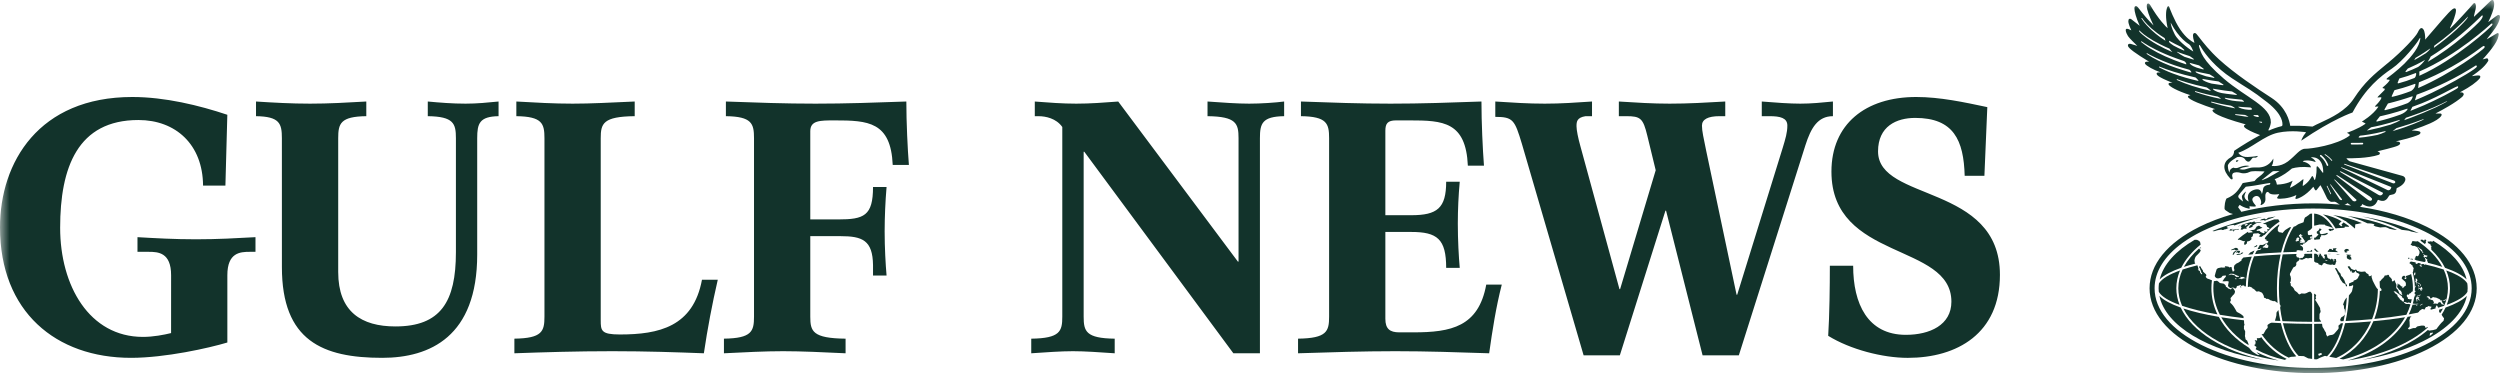 <svg width="134" height="20" viewBox="0 0 134 20" fill="none" xmlns="http://www.w3.org/2000/svg">
<g clip-path="url(#clip0_1425_5222)">
<mask id="mask0_1425_5222" style="mask-type:luminance" maskUnits="userSpaceOnUse" x="0" y="0" width="134" height="20">
<path d="M134 0H0V20H134V0Z" fill="white"/>
</mask>
<g mask="url(#mask0_1425_5222)">
<path d="M121.289 11.994L121.296 11.995C121.318 12.002 121.36 12.014 121.423 12.015C121.479 12.022 121.486 12.064 121.486 12.064L121.516 12.159C121.516 12.159 121.601 12.191 121.635 12.231C121.673 12.274 121.607 12.27 121.588 12.284C121.57 12.3 121.507 12.292 121.507 12.292L121.553 12.377L121.472 12.429L121.343 12.389L121.391 12.454L121.343 12.506C121.343 12.506 121.152 12.445 121.152 12.423C121.152 12.403 121.096 12.367 121.096 12.367L120.95 12.38L120.974 12.316L121.128 12.265C121.128 12.265 121.245 12.217 121.264 12.208C121.282 12.204 121.16 12.158 121.149 12.147C121.138 12.134 121.096 12.1 121.096 12.1C121.096 12.1 121.075 12.103 121.044 12.103C120.995 12.129 120.949 12.152 120.9 12.18L120.949 12.192L120.867 12.276C120.861 12.284 120.852 12.309 120.797 12.319C120.74 12.333 120.678 12.33 120.647 12.333C120.642 12.333 120.637 12.333 120.632 12.334C120.601 12.35 120.579 12.366 120.554 12.38L120.609 12.362C120.609 12.362 120.665 12.353 120.665 12.362C120.665 12.369 120.715 12.409 120.715 12.409C120.715 12.409 120.763 12.437 120.749 12.441C120.739 12.447 120.732 12.456 120.693 12.456C120.655 12.456 120.609 12.461 120.592 12.465L120.501 12.488L120.514 12.431C120.514 12.431 120.495 12.425 120.481 12.427C120.293 12.548 120.118 12.677 119.955 12.819C119.954 12.839 119.95 12.855 119.95 12.855L120.042 12.849L120.177 12.898L120.23 12.925L120.338 12.918L120.306 12.963L120.287 13.038L120.289 13.108L120.34 13.124L120.433 13.047L120.44 12.948C120.44 12.948 120.537 12.934 120.582 12.909C120.629 12.882 120.684 12.825 120.684 12.81C120.684 12.79 120.659 12.732 120.659 12.732C120.659 12.732 120.732 12.681 120.742 12.667C120.755 12.649 120.762 12.578 120.762 12.578C120.762 12.578 120.745 12.523 120.814 12.515C120.88 12.509 120.948 12.509 120.962 12.509C120.978 12.507 121.014 12.496 121.048 12.505C121.059 12.507 121.069 12.512 121.077 12.52C121.085 12.527 121.091 12.537 121.095 12.547L121.17 12.55L121.127 12.617L121.07 12.672L121.148 12.686L121.198 12.703L121.304 12.633L121.359 12.581C121.359 12.581 121.366 12.595 121.37 12.606C121.607 12.318 121.888 12.071 122.189 11.874L122.118 11.757L121.895 11.761C121.686 11.828 121.485 11.906 121.289 11.994ZM119.865 13.651L119.9 13.667L120.062 13.648L120.195 13.593L120.242 13.524L120.136 13.55L120.103 13.603L120.079 13.6L119.929 13.616L119.865 13.651ZM119.909 13.298L119.85 13.283C119.85 13.283 119.786 13.288 119.774 13.3C119.754 13.318 119.731 13.331 119.705 13.338C119.688 13.338 119.584 13.393 119.584 13.393L119.598 13.413L119.677 13.399L119.786 13.379L119.834 13.418L119.915 13.402L119.979 13.376L119.955 13.337L119.909 13.298ZM119.897 13.434L119.834 13.443L119.73 13.505L119.661 13.646L119.732 13.649L119.771 13.56L119.863 13.466L119.923 13.468L119.842 13.539L119.909 13.543L119.96 13.517L119.963 13.571L120.028 13.556L120.073 13.474L120.039 13.442L119.897 13.434ZM120.999 13.134L120.99 13.137C120.953 13.145 120.945 13.134 120.924 13.162C120.903 13.191 120.876 13.198 120.876 13.198L120.799 13.241L120.824 13.251L120.949 13.222C120.969 13.194 120.982 13.162 120.999 13.134ZM120.525 18.502V18.498C120.525 18.463 120.508 18.391 120.49 18.361C120.476 18.335 120.464 18.308 120.454 18.28L120.442 18.239C120.442 18.239 120.436 18.256 120.42 18.241C120.403 18.222 120.357 18.18 120.357 18.18L120.354 18.124L120.326 18.002L120.336 17.956L120.342 17.76L120.274 17.621L120.278 17.551C120.281 17.542 120.274 17.487 120.274 17.487L120.309 17.392L120.288 17.359V17.331L120.282 17.279C120.282 17.279 120.28 17.24 120.28 17.215C120.28 17.204 120.278 17.187 120.277 17.169C119.87 17.124 119.463 17.07 119.059 17.006C119.385 17.586 119.893 18.098 120.525 18.502ZM118.636 15.451C118.636 15.951 118.761 16.432 118.987 16.872C119.385 16.939 119.809 16.998 120.257 17.051L120.248 16.95C120.248 16.95 120.227 16.923 120.203 16.909C120.181 16.89 120.203 16.916 120.181 16.89C120.162 16.869 120.077 16.815 120.077 16.815C120.077 16.815 119.993 16.768 119.965 16.755C119.938 16.737 119.894 16.722 119.885 16.705C119.873 16.687 119.865 16.669 119.865 16.669C119.865 16.669 119.763 16.482 119.741 16.455C119.72 16.424 119.703 16.399 119.692 16.384C119.681 16.366 119.618 16.305 119.615 16.294C119.608 16.283 119.553 16.24 119.553 16.24C119.553 16.24 119.524 16.197 119.538 16.169C119.546 16.146 119.558 16.125 119.573 16.105C119.584 16.089 119.577 16.061 119.568 16.048C119.559 16.027 119.558 16.036 119.559 16.012C119.565 15.991 119.553 15.985 119.565 15.968C119.575 15.951 119.668 15.858 119.67 15.842C119.673 15.827 119.72 15.792 119.739 15.776C119.758 15.758 119.774 15.713 119.782 15.697C119.788 15.679 119.807 15.61 119.786 15.585C119.764 15.559 119.713 15.473 119.713 15.473L119.673 15.438L119.629 15.446C119.627 15.456 119.608 15.461 119.601 15.473C119.599 15.48 119.598 15.488 119.596 15.495L119.578 15.511L119.531 15.501L119.482 15.476L119.429 15.461L119.378 15.405L119.311 15.374L119.294 15.3L119.216 15.221L119.191 15.206L119.149 15.196L119.1 15.19L119.031 15.177L118.985 15.171L118.931 15.115L118.832 15.047L118.77 15.056C118.77 15.056 118.721 15.069 118.709 15.069L118.664 15.064C118.644 15.192 118.635 15.322 118.636 15.451ZM120.523 13.635C120.523 13.635 120.514 13.645 120.504 13.652C120.583 13.646 120.665 13.641 120.745 13.631C120.775 13.561 120.807 13.498 120.84 13.427L120.617 13.532L120.523 13.635ZM124.898 12.379C124.936 12.382 124.948 12.389 124.948 12.389L124.955 12.351L125.027 12.357L125.029 12.338L125.105 12.308C125.091 12.281 125.076 12.255 125.06 12.229L124.988 12.28C124.988 12.28 124.888 12.258 124.879 12.265C124.869 12.27 124.808 12.277 124.808 12.277L124.831 12.333C124.831 12.333 124.86 12.376 124.898 12.379ZM125.391 13.64L125.398 13.627C125.33 13.624 125.264 13.622 125.2 13.619L125.298 13.646L125.391 13.64ZM124.887 13.622C124.887 13.622 124.912 13.618 124.94 13.612C124.893 13.611 124.848 13.611 124.8 13.608L124.806 13.622H124.887ZM125.212 14.373V14.363C125.174 14.357 125.162 14.398 125.162 14.398L125.272 14.592L125.298 14.671L125.356 14.758C125.356 14.758 125.382 14.816 125.385 14.83C125.389 14.847 125.422 14.915 125.422 14.915C125.422 14.915 125.433 14.962 125.448 14.981C125.46 14.999 125.557 15.139 125.573 15.156C125.594 15.172 125.619 15.183 125.677 15.213C125.737 15.252 125.737 15.289 125.737 15.289L125.728 15.32L125.8 15.362C125.8 15.325 125.8 15.284 125.799 15.246L125.784 15.252C125.737 15.254 125.73 15.228 125.73 15.207C125.73 15.189 125.688 15.135 125.684 15.089C125.677 15.046 125.636 14.973 125.636 14.973C125.636 14.973 125.598 14.94 125.59 14.906C125.584 14.877 125.554 14.851 125.529 14.829C125.507 14.809 125.485 14.797 125.474 14.762C125.464 14.726 125.463 14.683 125.438 14.647C125.413 14.606 125.377 14.599 125.377 14.599C125.377 14.599 125.367 14.585 125.359 14.564C125.322 14.504 125.285 14.444 125.246 14.385C125.237 14.369 125.212 14.373 125.212 14.373ZM126.004 13.703L126.028 13.686L126.01 13.664L126.006 13.657C125.925 13.651 125.842 13.647 125.76 13.643L125.792 13.682L125.841 13.697L125.789 13.711V13.794L125.802 13.855C125.802 13.855 125.83 13.864 125.841 13.867C125.848 13.867 125.866 13.886 125.866 13.886C125.866 13.886 125.912 13.915 125.936 13.918C125.955 13.925 125.967 13.918 125.967 13.918C125.98 13.913 126.05 13.901 126.05 13.901C126.05 13.901 126.028 13.849 126.026 13.845L126.025 13.807L126.017 13.791L125.99 13.774L125.981 13.76V13.731L125.95 13.727L125.944 13.714V13.686L126.004 13.703ZM129.169 14.128C129.184 14.139 129.215 14.146 129.215 14.146C129.215 14.146 129.244 14.187 129.259 14.199C129.271 14.21 129.314 14.24 129.314 14.24L129.344 14.266L129.283 14.27L129.312 14.28L129.344 14.32L129.353 14.351L129.378 14.361C129.378 14.361 129.382 14.373 129.36 14.421C129.343 14.471 129.363 14.526 129.322 14.598L129.319 14.599C129.392 14.852 129.431 15.114 129.435 15.377L129.461 15.345L129.473 15.317L129.488 15.303V15.34L129.47 15.389L129.436 15.414V15.452C129.436 15.496 129.435 15.539 129.433 15.586L129.453 15.584L129.491 15.611L129.453 15.619L129.465 15.649L129.435 15.657L129.43 15.656C129.43 15.682 129.428 15.707 129.424 15.736L129.433 15.765L129.479 15.795L129.486 15.827H129.443L129.424 15.873L129.418 15.913L129.4 15.937C129.382 16.05 129.357 16.162 129.327 16.271C129.352 16.276 129.374 16.28 129.392 16.28C129.442 16.28 129.46 16.29 129.487 16.287C129.515 16.28 129.577 16.28 129.605 16.28C129.634 16.282 129.627 16.299 129.627 16.299L129.535 16.312L129.343 16.332L129.313 16.329C129.261 16.509 129.193 16.684 129.109 16.852C129.283 16.819 129.449 16.789 129.605 16.756L129.614 16.745C129.617 16.734 129.654 16.715 129.654 16.715C129.654 16.715 129.674 16.66 129.718 16.637C129.765 16.613 129.777 16.588 129.802 16.578C129.826 16.564 129.867 16.553 129.884 16.56C129.902 16.566 129.916 16.596 129.916 16.596L129.975 16.58C129.975 16.58 129.95 16.58 129.975 16.551C129.998 16.52 130.032 16.457 130.032 16.457L130.12 16.454L130.127 16.401L130.337 16.442L130.299 16.508L130.263 16.558L130.296 16.596L130.299 16.599C130.385 16.578 130.465 16.558 130.547 16.533V16.47L130.608 16.361L130.634 16.388L130.684 16.494C130.796 16.459 130.904 16.426 131.007 16.39C131.139 16.089 131.21 15.775 131.21 15.452C131.21 15.105 131.132 14.766 130.981 14.446C130.65 14.337 130.314 14.245 129.975 14.17L129.969 14.189L129.94 14.198L129.925 14.159C129.912 14.156 129.904 14.153 129.893 14.152L129.816 14.156L129.773 14.18L129.728 14.154L129.761 14.122C129.711 14.113 129.662 14.102 129.613 14.09C129.61 14.1 129.604 14.107 129.6 14.115C129.591 14.129 129.501 14.146 129.501 14.146L129.476 14.111C129.476 14.111 129.48 14.089 129.477 14.07L129.476 14.063C129.391 14.048 129.307 14.03 129.22 14.016L129.167 14.069C129.128 14.105 129.157 14.112 129.169 14.128ZM129.549 16.388L129.497 16.359L129.532 16.334L129.575 16.374L129.549 16.388ZM130.933 16.094L131.014 16.083L131.104 16.034L131.112 16.042L131.087 16.091L131.034 16.123L130.931 16.109L130.942 16.094H130.933ZM130.144 15.873L130.246 15.912L130.242 15.943L130.276 15.994L130.288 16.012L130.357 15.957L130.418 15.919L130.447 15.935L130.581 15.954L130.728 16.02L130.797 16.061L130.8 16.096L130.902 16.11L130.899 16.154L130.855 16.17L130.886 16.176L130.938 16.257L130.983 16.291L131.009 16.339L130.956 16.325L130.873 16.311L130.821 16.211L130.75 16.195L130.673 16.238L130.686 16.26L130.641 16.289L130.55 16.268L130.476 16.275L130.403 16.255L130.399 16.252L130.466 16.223L130.442 16.17L130.403 16.096L130.327 16.074L130.223 16.033L130.173 16.05L130.164 16.008L130.22 15.972L130.17 15.977L130.135 15.936H130.08L130.075 15.899L130.144 15.873ZM129.599 15.943L129.654 15.906L129.685 15.914L129.631 15.978L129.656 16.042L129.691 16.07V16.113L129.625 16.075L129.599 16.007L129.562 16.029L129.565 16.092L129.567 16.157L129.522 16.151L129.529 16.075L129.49 16.012L129.522 15.927L129.576 15.842L129.655 15.816L129.73 15.796L129.763 15.803L129.693 15.841L129.6 15.848L129.567 15.914L129.599 15.943ZM129.506 15.197L129.557 15.207L129.562 15.229L129.547 15.252L129.529 15.23L129.506 15.197ZM129.641 15.324L129.601 15.346V15.284L129.593 15.262L129.65 15.293L129.641 15.324ZM129.659 15.328L129.675 15.335L129.67 15.38L129.664 15.413H129.64L129.631 15.369L129.659 15.328ZM129.73 16.377L129.701 16.361L129.82 16.291L129.827 16.281L129.858 16.299L129.73 16.377ZM129.826 15.423L129.818 15.438L129.839 15.456L129.846 15.5L129.831 15.524L129.803 15.498L129.789 15.524L129.803 15.557L129.79 15.588H129.771L129.725 15.54L129.726 15.508L129.716 15.484L129.691 15.48L129.65 15.478L129.631 15.515H129.605L129.628 15.467L129.653 15.456L129.649 15.434L129.697 15.437L129.695 15.454L129.742 15.441L129.749 15.411L129.779 15.394L129.766 15.371L129.818 15.394L129.826 15.423ZM129.76 15.335L129.738 15.34L129.717 15.31L129.738 15.279L129.71 15.259L129.73 15.236L129.761 15.254L129.768 15.289L129.749 15.302L129.76 15.335ZM129.72 14.191L129.775 14.21L129.797 14.252L129.79 14.313L129.748 14.303L129.741 14.244L129.704 14.231L129.675 14.21L129.72 14.191ZM129.61 15.153L129.665 15.172L129.701 15.219L129.685 15.235H129.665L129.647 15.195L129.609 15.189L129.592 15.168L129.61 15.153ZM129.503 14.925L129.549 14.962L129.552 14.972L129.576 15.015L129.562 15.056L129.542 15.07L129.538 15.105L129.567 15.131L129.569 15.172L129.536 15.184L129.524 15.14L129.5 15.131L129.478 15.125L129.454 15.054L129.487 15.064L129.478 14.962L129.467 14.941L129.503 14.925ZM129.413 14.622L129.43 14.605L129.465 14.611L129.467 14.639L129.451 14.739L129.434 14.769L129.393 14.717L129.39 14.682L129.413 14.622ZM125.246 13.459L125.171 13.404C125.171 13.404 125.26 13.302 125.236 13.302C125.212 13.305 125.038 13.317 125.038 13.317L125.06 13.388L124.996 13.401L124.977 13.371V13.343L124.859 13.34L124.835 13.39L124.767 13.456L124.768 13.498C124.958 13.501 125.14 13.507 125.322 13.515L125.246 13.459ZM130.458 16.68C130.447 16.683 130.433 16.687 130.421 16.691L130.429 16.693C130.429 16.693 130.447 16.687 130.458 16.68ZM120.921 11.823C120.939 11.823 120.958 11.819 120.97 11.816C120.977 11.816 120.986 11.809 120.997 11.803C120.972 11.809 120.946 11.816 120.921 11.823ZM121.123 11.812L121.373 11.796V11.839C121.523 11.774 121.679 11.721 121.838 11.667L121.841 11.658L121.975 11.602C121.838 11.624 121.702 11.647 121.567 11.675L121.461 11.767L121.381 11.715C121.328 11.725 121.279 11.738 121.225 11.75L121.123 11.812ZM117.951 13.111V13.099C117.951 13.087 117.922 12.963 117.922 12.963L117.861 12.908C117.861 12.908 117.776 12.856 117.765 12.856C117.753 12.856 117.674 12.853 117.674 12.853L117.639 12.85C116.629 13.437 115.953 14.173 115.76 14.975C115.985 14.749 116.382 14.539 116.915 14.351C117.137 13.903 117.49 13.485 117.951 13.111ZM116.885 16.485C116.354 16.297 115.962 16.083 115.744 15.858C116.072 17.461 118.332 18.798 121.369 19.297C119.174 18.825 117.484 17.776 116.885 16.485ZM117.9 13.293L117.948 13.307C117.948 13.307 118 13.3 117.983 13.29C117.964 13.278 117.942 13.269 117.942 13.269L117.959 13.241C117.938 13.258 117.919 13.275 117.9 13.293Z" fill="#12332B"/>
<path d="M120.964 18.893C120.964 18.893 121.023 18.948 121.032 18.96C121.043 18.973 121.12 19.028 121.12 19.028C121.12 19.028 121.023 19.03 120.986 19.01C120.95 18.992 120.771 18.876 120.748 18.861C120.724 18.848 120.606 18.719 120.58 18.683C120.568 18.667 120.562 18.655 120.555 18.647C119.84 18.21 119.272 17.637 118.927 16.984C118.187 16.859 117.548 16.709 117.027 16.534C117.717 17.894 119.67 18.962 122.141 19.325C121.734 19.215 121.338 19.064 120.958 18.876L120.964 18.893ZM130.746 16.729C130.757 16.749 130.779 16.767 130.8 16.781C130.854 16.7 130.899 16.616 130.942 16.534C130.873 16.559 130.803 16.581 130.732 16.601L130.739 16.616C130.742 16.645 130.723 16.683 130.746 16.729ZM117.912 13.371L117.875 13.314C117.528 13.617 117.251 13.951 117.057 14.305C117.262 14.238 117.469 14.179 117.678 14.127C117.651 14.119 117.645 14.109 117.645 14.109L117.624 13.977L117.631 13.911C117.631 13.911 117.663 13.765 117.716 13.72C117.77 13.676 117.875 13.558 117.912 13.515C117.951 13.467 117.947 13.419 117.947 13.419L117.976 13.412L117.912 13.371ZM117.959 14.297C117.942 14.281 117.909 14.263 117.909 14.263C117.909 14.263 117.868 14.298 117.868 14.313C117.868 14.325 117.923 14.394 117.923 14.394L117.931 14.448L117.976 14.534L117.986 14.603C117.986 14.603 118.01 14.625 118.013 14.632C118.019 14.645 118.027 14.657 118.035 14.669L118.047 14.691L118.003 14.701L117.944 14.636L117.918 14.612L117.936 14.577C117.936 14.577 117.922 14.547 117.912 14.538C117.902 14.528 117.888 14.512 117.862 14.497C117.834 14.48 117.799 14.465 117.799 14.465L117.848 14.433L117.842 14.402C117.842 14.402 117.82 14.388 117.82 14.378V14.336L117.784 14.239L117.782 14.219C117.49 14.293 117.225 14.368 116.987 14.447C116.838 14.76 116.76 15.103 116.758 15.452C116.758 15.775 116.829 16.09 116.96 16.39C117.472 16.566 118.115 16.722 118.856 16.852C118.643 16.418 118.532 15.938 118.531 15.452C118.531 15.307 118.541 15.164 118.559 15.023C118.518 15.01 118.524 15.01 118.501 15.002C118.479 14.996 118.434 14.973 118.434 14.973C118.434 14.973 118.417 14.959 118.402 14.959C118.38 14.958 118.358 14.952 118.338 14.942L118.282 14.91L118.235 14.854L118.224 14.827L118.261 14.78L118.248 14.709C118.248 14.709 118.168 14.639 118.155 14.624C118.138 14.611 118.127 14.591 118.118 14.588C118.108 14.584 118.079 14.569 118.083 14.553C118.086 14.536 118.091 14.542 118.086 14.523C118.079 14.501 118.042 14.447 118.042 14.447C118.042 14.447 117.989 14.376 117.976 14.353C117.965 14.336 117.976 14.315 117.959 14.297ZM118.682 12.394L118.86 12.341C118.86 12.341 119.062 12.304 119.075 12.301C119.086 12.301 119.088 12.332 119.088 12.332L119.194 12.319L119.242 12.29L119.299 12.289C119.373 12.253 119.447 12.22 119.525 12.187C119.506 12.188 119.483 12.204 119.427 12.222C119.349 12.244 119.459 12.182 119.341 12.169C119.322 12.162 119.383 12.131 119.455 12.105C119.525 12.083 119.497 12.092 119.624 12.068C119.75 12.035 119.75 12.08 119.75 12.08C119.75 12.08 119.764 12.08 119.774 12.083C120.229 11.904 120.696 11.759 121.171 11.651C121.177 11.649 121.185 11.647 121.185 11.647C121.185 11.647 121.205 11.641 121.228 11.63C120.254 11.8 119.354 12.056 118.585 12.382C118.594 12.383 118.597 12.385 118.606 12.386C118.644 12.399 118.682 12.394 118.682 12.394ZM123.728 11.541C123.728 11.541 123.567 11.646 123.546 11.661C123.529 11.675 123.491 11.791 123.491 11.818C123.491 11.848 123.467 11.913 123.467 11.913C123.467 11.913 123.321 11.974 123.247 11.995C123.176 12.014 123.104 12.079 123.034 12.123C123.015 12.135 122.982 12.142 122.942 12.154C122.708 12.506 122.516 12.975 122.378 13.523C122.618 13.514 122.86 13.505 123.104 13.499L123.078 13.435L123.123 13.443L123.147 13.4L123.184 13.409L123.227 13.411L123.276 13.42L123.389 13.431C123.441 13.438 123.437 13.409 123.437 13.409L123.448 13.32L123.429 13.254L123.383 13.2L123.292 13.146L123.299 13.116L123.35 13.109L123.374 13.129L123.445 13.116L123.431 13.061L123.509 13.052L123.558 13.019L123.622 12.974C123.622 12.974 123.663 12.953 123.686 12.91C123.71 12.868 123.802 12.855 123.802 12.855L123.86 12.831L123.848 12.78L123.829 12.742L123.81 12.708L123.893 12.652L123.918 12.725L123.894 12.804L123.929 12.811V12.598L123.919 12.582L123.841 12.598C123.841 12.598 123.771 12.603 123.743 12.598C123.711 12.594 123.702 12.545 123.702 12.545C123.702 12.545 123.702 12.479 123.695 12.442C123.682 12.406 123.712 12.391 123.744 12.369C123.778 12.346 123.792 12.341 123.825 12.321C123.86 12.302 123.906 12.244 123.916 12.23L123.929 12.213V11.447C123.894 11.451 123.854 11.454 123.816 11.461L123.728 11.541ZM123.234 12.805C123.223 12.805 123.209 12.819 123.209 12.819L123.227 12.878L123.217 12.904L123.163 12.914L123.128 12.932L123.084 12.941L123.039 12.92L123.034 12.902L123.087 12.87L123.092 12.84L123.064 12.829L123.081 12.777L123.125 12.783L123.128 12.747L123.163 12.722L123.197 12.747L123.23 12.737L123.237 12.767C123.237 12.767 123.244 12.799 123.234 12.805ZM123.552 12.942L123.513 12.96L123.555 12.977L123.552 12.997L123.439 13.011L123.369 13.015L123.321 13.023L123.248 13.032L123.267 13.014L123.291 12.996C123.295 12.989 123.31 12.974 123.31 12.974H123.35L123.363 12.953C123.363 12.953 123.328 12.949 123.321 12.949H123.269L123.268 12.918L123.305 12.899V12.877L123.291 12.859L123.31 12.843L123.346 12.855L123.361 12.816L123.337 12.79L123.344 12.756C123.344 12.756 123.316 12.775 123.304 12.766C123.29 12.76 123.273 12.746 123.273 12.746L123.295 12.726C123.295 12.726 123.284 12.704 123.275 12.703C123.269 12.697 123.234 12.703 123.234 12.703L123.258 12.664L123.23 12.646L123.219 12.608L123.244 12.591L123.26 12.605L123.285 12.55L123.309 12.554H123.358L123.356 12.566L123.315 12.603L123.328 12.605L123.368 12.608L123.416 12.623L123.393 12.661C123.393 12.661 123.351 12.68 123.344 12.688C123.337 12.694 123.34 12.705 123.34 12.705H123.383C123.383 12.705 123.401 12.703 123.41 12.717C123.416 12.733 123.407 12.74 123.427 12.754C123.433 12.758 123.438 12.763 123.441 12.77C123.445 12.776 123.447 12.783 123.447 12.79L123.475 12.811C123.475 12.818 123.488 12.843 123.488 12.843L123.499 12.866L123.491 12.883L123.513 12.899L123.536 12.878L123.56 12.899L123.552 12.942ZM130.173 13.047L130.208 13.057L130.247 13.091L130.288 13.11L130.279 13.135L130.286 13.162L130.335 13.193L130.328 13.213L130.307 13.229L130.324 13.261L130.293 13.284L130.331 13.339L130.31 13.371C130.63 13.676 130.881 14.004 131.052 14.353C131.59 14.54 131.984 14.75 132.209 14.976C132.025 14.199 131.384 13.487 130.423 12.906C130.395 12.926 130.376 12.944 130.376 12.944V12.974L130.324 12.942C130.304 12.925 130.229 12.942 130.229 12.942V12.96L130.181 12.932L130.16 12.957L130.112 12.953C130.112 12.953 130.13 12.992 130.138 13.007C130.15 13.023 130.173 13.047 130.173 13.047ZM123.819 13.473L123.725 13.446L123.644 13.462L123.647 13.492C123.743 13.492 123.836 13.488 123.93 13.488V13.422L123.894 13.394L123.819 13.473ZM121.762 17.295C121.734 17.304 121.7 17.311 121.685 17.32C121.656 17.334 121.557 17.395 121.541 17.423C121.523 17.452 121.557 17.522 121.552 17.54C121.541 17.562 121.529 17.593 121.518 17.61C121.51 17.62 121.478 17.637 121.478 17.637C121.478 17.637 121.493 17.637 121.461 17.671C121.433 17.703 121.426 17.698 121.424 17.721C121.419 17.744 121.373 17.805 121.373 17.805C121.373 17.805 121.373 17.829 121.355 17.843C121.339 17.857 121.338 17.891 121.311 17.902C121.291 17.911 121.268 17.914 121.245 17.91L121.217 17.907C121.596 18.464 122.098 18.904 122.677 19.171C122.772 19.119 122.855 19.119 122.942 19.119C122.988 19.119 123.039 19.106 123.079 19.096C122.724 18.701 122.439 18.08 122.255 17.32C122.091 17.314 121.926 17.304 121.762 17.295ZM123.499 13.652L123.517 13.716L123.493 13.732L123.455 13.778L123.416 13.824H123.323L123.271 13.864L123.228 13.829L123.188 13.792L123.155 13.797L123.101 13.78V13.74L123.072 13.697L123.096 13.612C122.846 13.618 122.596 13.627 122.351 13.637C122.215 14.232 122.148 14.84 122.15 15.45C122.15 15.743 122.166 16.028 122.192 16.302C122.211 16.328 122.234 16.368 122.238 16.392C122.237 16.427 122.229 16.46 122.215 16.492C122.247 16.743 122.285 16.984 122.339 17.214C122.853 17.236 123.389 17.25 123.93 17.25V15.755L123.925 15.753C123.911 15.741 123.885 15.659 123.836 15.637C123.788 15.616 123.656 15.695 123.656 15.695C123.656 15.695 123.583 15.734 123.532 15.738C123.479 15.741 123.462 15.733 123.462 15.733L123.346 15.729C123.346 15.729 123.279 15.78 123.253 15.78C123.227 15.78 123.187 15.747 123.171 15.717C123.161 15.684 123.029 15.596 123.029 15.596C123.029 15.596 122.961 15.538 122.97 15.511C122.977 15.484 122.899 15.416 122.892 15.395C122.892 15.374 122.822 15.353 122.801 15.321C122.774 15.285 122.78 15.268 122.785 15.228C122.792 15.184 122.739 15.139 122.739 15.139L122.783 15.081C122.783 15.081 122.796 14.967 122.794 14.915C122.794 14.863 122.772 14.874 122.779 14.841C122.788 14.807 122.744 14.784 122.739 14.712C122.739 14.637 122.788 14.589 122.788 14.589C122.788 14.589 122.825 14.497 122.845 14.475C122.861 14.457 122.916 14.336 122.932 14.327C122.947 14.318 123.052 14.294 123.071 14.22C123.077 14.197 123.082 14.185 123.084 14.179L123.076 14.123L123.087 14.087C123.103 14.055 123.087 14.071 123.101 14.051C123.12 14.027 123.146 14.009 123.176 14C123.192 13.991 123.241 13.935 123.241 13.935L123.237 13.895L123.273 13.888L123.321 13.917L123.412 13.919L123.475 13.889L123.524 13.869C123.524 13.869 123.566 13.84 123.598 13.829C123.631 13.821 123.695 13.867 123.781 13.835C123.864 13.805 123.854 13.827 123.854 13.827L123.93 13.841V13.601C123.798 13.601 123.669 13.601 123.54 13.604L123.499 13.652Z" fill="#12332B"/>
<path d="M121.192 18.058C121.185 18.084 121.168 18.114 121.147 18.116C121.112 18.118 121.058 18.129 121.041 18.129C121.023 18.129 120.967 18.124 120.967 18.124C120.967 18.124 120.974 18.175 120.974 18.184C120.974 18.2 120.995 18.218 120.985 18.234C120.974 18.247 120.94 18.257 120.94 18.257L120.873 18.231C120.873 18.231 120.857 18.239 120.857 18.249C120.857 18.264 120.879 18.304 120.879 18.304L120.923 18.322L120.911 18.352L120.878 18.369L120.896 18.411L120.893 18.451C120.893 18.451 120.844 18.468 120.84 18.477C120.835 18.489 120.845 18.537 120.869 18.549C120.896 18.56 120.929 18.575 120.929 18.575L120.945 18.61L120.936 18.646C120.936 18.646 120.913 18.673 120.913 18.686C120.913 18.694 120.909 18.71 120.906 18.723C121.4 18.982 121.923 19.172 122.464 19.29C122.494 19.276 122.529 19.256 122.565 19.236C122.025 18.974 121.558 18.569 121.192 18.058ZM123.205 19.078L123.486 19.089L123.718 19.209L123.93 19.236V17.359C123.393 17.356 122.87 17.347 122.364 17.324C122.55 18.091 122.846 18.71 123.205 19.078ZM116.826 16.341C116.712 16.059 116.652 15.757 116.651 15.451C116.651 15.122 116.722 14.799 116.85 14.496C116.265 14.704 115.874 14.941 115.72 15.19C115.71 15.277 115.701 15.362 115.701 15.451C115.701 15.514 115.704 15.579 115.712 15.642C115.857 15.896 116.246 16.131 116.826 16.341ZM124.334 17.114C124.319 17.101 124.323 17.035 124.323 17.014C124.324 16.995 124.326 16.882 124.326 16.846C124.326 16.807 124.382 16.744 124.382 16.715C124.386 16.679 124.381 16.642 124.367 16.609C124.349 16.565 124.372 16.554 124.353 16.501C124.332 16.445 124.128 16.123 124.128 16.123L124.088 16.075C124.088 16.075 124.122 16.024 124.139 16C124.159 15.976 124.115 15.953 124.115 15.932C124.115 15.912 124.131 15.883 124.144 15.852C124.159 15.817 124.113 15.784 124.078 15.754C124.061 15.743 124.047 15.744 124.038 15.749V17.248C124.165 17.248 124.288 17.248 124.414 17.246C124.388 17.191 124.346 17.122 124.334 17.114ZM124.179 14.079L124.255 14.108L124.283 14.173L124.359 14.194L124.44 14.23L124.494 14.18L124.499 14.135L124.527 14.119L124.605 14.094L124.687 14.139L124.756 14.165C124.756 14.165 124.798 14.168 124.823 14.176C124.849 14.187 124.907 14.191 124.922 14.193C124.94 14.194 124.961 14.191 124.961 14.191L125.01 14.172L125.072 14.201L125.132 14.2L125.17 14.176L125.186 14.128L125.202 14.06L125.224 14.024C125.231 14.021 125.224 13.983 125.224 13.983L125.205 13.95C125.205 13.95 125.212 13.922 125.212 13.918L125.209 13.883L125.186 13.896L125.151 13.872L125.106 13.92C125.106 13.92 125.055 13.923 125.046 13.918C125.031 13.911 125.029 13.896 125.017 13.882C125.007 13.866 124.958 13.868 124.958 13.868L124.943 13.902L124.897 13.903L124.878 13.872L124.82 13.866L124.737 13.79V13.713C124.737 13.713 124.717 13.689 124.717 13.671C124.717 13.656 124.704 13.633 124.704 13.633L124.663 13.626L124.649 13.643L124.604 13.65L124.569 13.644V13.694L124.626 13.77L124.599 13.806V13.866L124.577 13.872L124.541 13.839L124.493 13.787L124.499 13.763L124.443 13.72L124.4 13.633L124.403 13.602H124.295C124.315 13.613 124.358 13.656 124.358 13.656V13.676L124.327 13.656C124.327 13.656 124.306 13.643 124.295 13.64C124.284 13.634 124.278 13.656 124.278 13.656C124.272 13.664 124.278 13.681 124.278 13.681C124.288 13.686 124.299 13.692 124.309 13.699V13.721L124.288 13.729L124.286 13.755L124.264 13.78H124.246L124.242 13.767L124.261 13.747L124.255 13.743L124.258 13.737L124.239 13.668L124.153 13.605L124.142 13.599H124.038V13.912L124.046 13.933L124.038 13.941V14.01C124.068 14.037 124.113 14.072 124.122 14.076C124.131 14.079 124.179 14.079 124.179 14.079ZM125.12 13.945L125.143 13.941L125.123 13.962L125.12 13.975L125.097 14.005L125.071 14.002L125.041 13.976L125.12 13.945ZM124.627 13.928L124.723 13.946L124.74 13.96H124.754V13.974H124.689L124.627 13.946V13.928ZM124.24 19.235C124.306 19.181 124.616 19.075 124.616 19.075C124.616 19.075 124.663 19.084 124.729 19.098C125.097 18.729 125.4 18.105 125.588 17.326C125.542 17.328 125.497 17.329 125.451 17.33C125.448 17.355 125.458 17.355 125.443 17.377C125.427 17.403 125.41 17.398 125.382 17.409C125.355 17.419 125.34 17.482 125.34 17.482C125.34 17.482 125.356 17.561 125.351 17.584C125.348 17.608 125.337 17.636 125.302 17.672C125.268 17.706 125.175 17.817 125.128 17.874C125.077 17.93 125.012 17.956 124.918 17.96C124.824 17.965 124.743 18.039 124.743 18.039L124.682 17.927C124.682 17.927 124.68 17.864 124.675 17.844C124.675 17.818 124.6 17.737 124.585 17.685C124.572 17.636 124.491 17.541 124.488 17.526C124.476 17.484 124.47 17.44 124.469 17.396C124.469 17.384 124.462 17.372 124.455 17.356C124.316 17.356 124.178 17.356 124.038 17.358V19.252C124.083 19.26 124.188 19.276 124.24 19.235ZM124.42 18.916L124.459 18.997L124.293 19.075L124.253 18.97L124.42 18.916ZM124.176 13.405C124.176 13.405 124.108 13.34 124.099 13.32C124.09 13.3 124.064 13.326 124.055 13.337C124.044 13.345 124.046 13.381 124.046 13.381C124.05 13.395 124.084 13.417 124.109 13.437C124.137 13.46 124.125 13.45 124.138 13.468C124.145 13.474 124.152 13.483 124.153 13.49H124.284L124.178 13.411M122.038 16.722C122.029 16.725 122.019 16.772 122.019 16.779C122.019 16.779 122.013 16.892 122.013 16.907C122.013 16.923 121.96 17.131 121.936 17.19C122.031 17.195 122.129 17.2 122.229 17.205C122.185 17.012 122.15 16.816 122.123 16.62C122.103 16.641 122.087 16.657 122.081 16.667C122.077 16.683 122.051 16.718 122.038 16.722ZM125.733 11.848L125.776 11.881L125.764 11.886C125.925 11.995 126.081 12.116 126.225 12.252L126.23 12.237C126.23 12.237 126.241 12.102 126.239 12.054C126.237 12.005 126.297 12.021 126.373 12.005C126.419 11.996 126.508 11.969 126.597 11.955C126.099 11.747 125.578 11.602 125.046 11.524C125.277 11.607 125.5 11.718 125.707 11.848L125.733 11.848ZM124.327 12.033L124.609 12.04C124.609 12.04 124.627 12.084 124.659 12.087C124.695 12.087 125.003 12.202 125.003 12.202L125.052 12.217C124.765 11.758 124.417 11.475 124.038 11.447V12.103C124.059 12.089 124.07 12.09 124.115 12.084C124.178 12.074 124.327 12.033 124.327 12.033ZM124.18 12.836L124.269 12.833L124.342 12.82L124.353 12.776L124.359 12.724L124.394 12.677C124.394 12.677 124.424 12.679 124.413 12.674C124.404 12.667 124.412 12.605 124.412 12.605H124.622C124.648 12.605 124.723 12.548 124.756 12.543C124.792 12.533 124.74 12.476 124.74 12.476L124.631 12.517L124.436 12.556L124.352 12.517L124.342 12.459C124.342 12.459 124.303 12.401 124.353 12.379C124.407 12.357 124.436 12.289 124.436 12.289L124.348 12.247L124.286 12.274L124.316 12.319L124.264 12.353L124.181 12.418L124.178 12.501L124.274 12.565L124.197 12.651L124.098 12.744L124.038 12.736V12.838L124.078 12.854L124.18 12.836ZM125.189 12.247L125.294 12.229C125.294 12.229 125.491 12.224 125.609 12.213C125.73 12.2 125.676 12.147 125.676 12.147L125.899 12.159L125.897 12.112C125.806 12.044 125.714 11.981 125.619 11.921L125.609 11.925L125.5 12.043L125.553 12.112L125.487 12.127L125.356 12.018L125.489 11.869L125.525 11.865C125.208 11.681 124.863 11.554 124.505 11.49C124.756 11.645 124.988 11.905 125.189 12.247ZM122.091 12.372V12.233C122.091 12.202 122.132 12.151 122.132 12.151C122.132 12.151 122.155 12.078 122.175 12.071C122.19 12.066 122.166 12.044 122.153 12.031C121.878 12.226 121.63 12.46 121.416 12.728C121.411 12.749 121.409 12.78 121.393 12.79C121.372 12.811 121.457 12.839 121.468 12.839C121.483 12.849 121.498 12.861 121.51 12.875L121.423 12.905L121.444 12.908L121.51 12.906L121.565 12.931L121.585 12.95L121.567 12.992L121.547 13.01L121.44 13.054C121.44 13.054 121.349 13.105 121.339 13.107C121.319 13.113 121.3 13.12 121.281 13.129L121.129 13.126C121.086 13.199 121.041 13.277 120.999 13.355L121.104 13.35L121.185 13.309L121.213 13.333L121.134 13.395L121.016 13.411L120.948 13.458C120.921 13.51 120.897 13.564 120.869 13.62C121.335 13.579 121.802 13.548 122.269 13.529C122.401 12.997 122.586 12.535 122.808 12.174C122.757 12.181 122.716 12.185 122.716 12.185L122.48 12.335L122.343 12.487L122.271 12.462L122.157 12.444L122.091 12.372ZM121.577 13.236C121.577 13.236 121.569 13.272 121.554 13.282C121.533 13.291 121.44 13.291 121.44 13.291L121.411 13.269L121.289 13.271L121.284 13.232L121.377 13.173L121.44 13.086L121.517 13.04L121.529 13.116L121.475 13.145L121.547 13.134C121.547 13.134 121.585 13.145 121.585 13.158C121.584 13.166 121.577 13.236 121.577 13.236ZM130.87 16.867L130.873 16.875C130.886 16.908 130.942 16.984 130.966 17.02C130.99 17.053 131.013 17.03 130.993 17.096C130.977 17.163 131.003 17.178 130.931 17.234C130.854 17.296 130.707 17.482 130.656 17.55C130.608 17.618 130.598 17.645 130.556 17.652C130.515 17.66 130.437 17.686 130.408 17.695C130.37 17.701 130.331 17.705 130.293 17.707C130.262 17.712 130.242 17.729 130.197 17.715C130.16 17.706 130.148 17.701 130.14 17.682C129.303 18.408 128.069 18.976 126.612 19.292C127.826 19.091 128.94 18.754 129.869 18.294C131.218 17.625 132.035 16.772 132.224 15.857C132.007 16.082 131.614 16.296 131.083 16.485C131.022 16.617 130.95 16.745 130.87 16.867ZM130.395 17.874C130.355 17.908 130.316 17.942 130.278 17.978L130.223 17.992L130.262 17.84L130.307 17.844L130.403 17.825C130.403 17.825 130.412 17.869 130.395 17.874ZM131.117 14.496C131.25 14.8 131.318 15.121 131.318 15.452C131.317 15.757 131.258 16.059 131.144 16.341C131.72 16.131 132.113 15.896 132.254 15.642C132.263 15.579 132.266 15.515 132.266 15.452C132.266 15.362 132.26 15.277 132.247 15.19C132.097 14.941 131.7 14.705 131.117 14.496Z" fill="#12332B"/>
<path d="M127.089 17.23C126.645 17.268 126.178 17.3 125.698 17.323C125.512 18.097 125.212 18.726 124.849 19.12C124.985 19.144 125.146 19.175 125.217 19.189C126.036 18.83 126.704 18.124 127.089 17.23ZM120.817 13.74C120.603 14.26 120.49 14.818 120.484 15.383H120.496C120.515 15.375 120.586 15.362 120.586 15.362C120.586 15.362 120.615 15.378 120.656 15.394C120.679 15.399 120.701 15.411 120.719 15.426V15.452L120.764 15.463C120.764 15.463 120.773 15.484 120.807 15.498C120.84 15.509 120.868 15.544 120.868 15.553C120.868 15.562 120.877 15.574 120.877 15.574C120.877 15.574 120.888 15.56 120.915 15.588C120.94 15.613 120.941 15.636 120.975 15.63C121.003 15.626 121.047 15.607 121.087 15.62C121.127 15.633 121.211 15.669 121.229 15.682C121.252 15.7 121.27 15.724 121.283 15.751C121.286 15.763 121.31 15.801 121.31 15.801L121.344 15.874C121.344 15.874 121.344 15.906 121.341 15.92C121.339 15.932 121.361 15.961 121.373 15.965C121.389 15.97 121.435 15.979 121.435 15.979L121.467 16.019C121.467 16.019 121.565 16.012 121.573 16.022C121.586 16.035 121.688 16.075 121.688 16.087C121.688 16.097 121.72 16.107 121.737 16.104C121.75 16.101 121.829 16.147 121.845 16.144C121.86 16.143 121.885 16.129 121.918 16.139C121.951 16.153 121.968 16.156 121.995 16.183C122.014 16.196 122.049 16.223 122.078 16.241C122.055 15.979 122.044 15.716 122.043 15.452C122.043 14.802 122.116 14.19 122.24 13.643C121.75 13.666 121.271 13.701 120.817 13.74Z" fill="#12332B"/>
<path d="M128.912 17.006C128.348 17.097 127.782 17.167 127.214 17.216C126.84 18.112 126.192 18.831 125.396 19.226C125.457 19.238 125.528 19.251 125.599 19.266C127.094 18.912 128.304 18.078 128.912 17.006Z" fill="#12332B"/>
<path d="M130.129 17.521C130.129 17.521 130.08 17.542 130.063 17.554C130.041 17.561 130.003 17.577 129.997 17.564C129.989 17.555 129.997 17.492 129.952 17.466C129.905 17.444 129.801 17.452 129.786 17.452C129.774 17.452 129.691 17.471 129.641 17.482C129.588 17.493 129.594 17.474 129.536 17.521C129.477 17.57 129.5 17.574 129.455 17.585C129.407 17.589 129.387 17.574 129.343 17.587C129.297 17.599 129.284 17.609 129.236 17.622C129.184 17.638 129.129 17.673 129.11 17.649C129.094 17.628 129.062 17.6 129.062 17.6C129.062 17.6 129.163 17.527 129.16 17.484C129.16 17.443 129.159 17.28 129.154 17.242C129.148 17.201 129.14 17.213 129.145 17.168C129.151 17.122 129.194 17.005 129.208 16.985C129.225 16.969 129.244 16.956 129.265 16.946C129.195 16.959 129.121 16.973 129.048 16.983C128.47 18.065 127.3 18.921 125.845 19.319L125.848 19.32C127.647 19.054 129.173 18.412 130.129 17.555V17.521ZM127.591 15.604L127.57 15.59L127.56 15.568C127.546 16.091 127.446 16.609 127.263 17.097C127.838 17.041 128.412 16.966 128.983 16.873C129.072 16.695 129.146 16.509 129.203 16.318L129.115 16.292L128.992 16.296L128.897 16.264L128.9 16.246L128.851 16.225L128.849 16.195L128.916 16.187C128.93 16.187 128.95 16.201 128.95 16.201C128.95 16.201 129.004 16.227 129.024 16.227C129.039 16.227 129.053 16.229 129.067 16.234L129.094 16.205L129.185 16.235L129.222 16.248C129.243 16.179 129.258 16.11 129.271 16.041L129.206 16.036L129.166 16.049L129.14 16.032L129.068 16.024L129.053 15.943L129.009 15.896L129.002 15.833L129.034 15.78L129.103 15.803L129.138 15.74L129.216 15.707L129.265 15.64L129.32 15.619L129.324 15.602C129.328 15.551 129.333 15.5 129.333 15.451C129.333 15.188 129.299 14.935 129.236 14.686C129.209 14.707 129.178 14.723 129.146 14.733C129.105 14.744 128.995 14.783 128.995 14.783L128.95 14.8V14.85L128.919 14.851L128.895 14.787C128.895 14.787 128.848 14.768 128.794 14.8C128.742 14.835 128.73 14.926 128.73 14.926L128.775 14.972C128.775 14.972 128.797 14.997 128.823 15.015C128.848 15.033 128.913 15.092 128.913 15.092C128.913 15.092 128.957 15.158 128.955 15.187C128.95 15.218 128.955 15.306 128.955 15.306L128.884 15.349L128.795 15.442L128.773 15.441L128.765 15.392L128.779 15.363L128.721 15.352C128.721 15.352 128.672 15.325 128.67 15.311C128.669 15.298 128.604 15.244 128.604 15.244L128.576 15.243L128.543 15.235L128.541 15.197L128.507 15.198L128.511 15.269L128.485 15.369L128.492 15.417L128.511 15.413L128.534 15.441C128.534 15.441 128.572 15.505 128.574 15.512L128.603 15.534C128.603 15.534 128.628 15.544 128.654 15.563C128.679 15.586 128.705 15.629 128.718 15.644C128.732 15.653 128.734 15.748 128.737 15.762C128.742 15.775 128.772 15.811 128.772 15.811L128.749 15.821L128.621 15.741C128.621 15.741 128.558 15.623 128.552 15.59C128.548 15.56 128.467 15.464 128.448 15.452C128.425 15.442 128.455 15.331 128.45 15.282C128.448 15.231 128.386 15.143 128.385 15.111C128.382 15.078 128.32 14.998 128.32 14.998C128.32 14.998 128.325 15.012 128.315 15.035C128.308 15.06 128.26 15.085 128.26 15.085L128.205 15.069C128.205 15.069 128.211 14.966 128.198 14.96C128.181 14.953 128.149 14.877 128.107 14.861C128.069 14.844 128.048 14.776 128.048 14.759C128.045 14.738 127.987 14.722 127.987 14.722L127.969 14.746L127.91 14.761H127.87L127.795 14.788L127.801 14.827C127.801 14.827 127.795 14.851 127.774 14.861C127.754 14.874 127.688 14.945 127.688 14.945C127.658 14.968 127.632 14.998 127.614 15.032C127.611 15.048 127.557 15.081 127.557 15.081L127.547 15.086C127.557 15.19 127.561 15.296 127.561 15.402C127.568 15.408 127.637 15.488 127.642 15.497C127.646 15.514 127.648 15.53 127.649 15.548L127.642 15.575L127.591 15.604ZM128.944 14.959L128.895 14.946C128.879 14.942 128.884 14.91 128.884 14.91L128.91 14.867H128.963L128.988 14.873L128.974 14.937L128.944 14.959ZM128.33 15.608L128.364 15.626L128.43 15.629L128.455 15.673L128.534 15.728L128.595 15.771L128.659 15.828L128.712 15.86L128.748 15.88L128.733 15.921L128.754 15.932L128.795 15.977L128.854 16.011L128.846 16.164L128.795 16.17C128.795 16.17 128.708 16.082 128.676 16.073C128.644 16.059 128.62 16.025 128.618 16.004C128.613 15.986 128.572 15.947 128.572 15.947L128.521 15.898C128.521 15.898 128.499 15.816 128.494 15.804C128.478 15.789 128.461 15.775 128.443 15.764L128.387 15.726C128.387 15.726 128.306 15.625 128.3 15.614C128.299 15.604 128.33 15.608 128.33 15.608ZM130.118 14.014L130.138 14.087C130.418 14.155 130.675 14.226 130.908 14.304C130.635 13.796 130.186 13.331 129.6 12.933L129.583 12.927L129.549 12.937C129.549 12.937 129.537 12.941 129.5 12.942C129.465 12.944 129.407 12.927 129.353 12.924C129.299 12.92 129.299 12.932 129.299 12.932L129.249 13.06L129.204 13.129L129.222 13.135L129.289 13.148L129.317 13.186L129.369 13.187L129.376 13.163C129.376 13.163 129.472 13.204 129.492 13.213C129.515 13.224 129.556 13.247 129.556 13.247C129.556 13.247 129.576 13.273 129.578 13.283C129.583 13.292 129.612 13.346 129.626 13.363C129.641 13.379 129.688 13.473 129.688 13.473L129.68 13.505C129.68 13.505 129.688 13.546 129.692 13.555C129.695 13.562 129.676 13.594 129.666 13.617C129.66 13.643 129.641 13.69 129.641 13.69L129.587 13.737L129.54 13.727L129.514 13.706C129.514 13.706 129.498 13.718 129.498 13.735C129.498 13.755 129.446 13.78 129.446 13.78L129.482 13.825L129.437 13.865L129.412 13.868L129.434 13.91C129.434 13.91 129.49 13.935 129.517 13.954C129.666 13.983 129.809 14.011 129.944 14.044L129.997 14.028L130.018 13.933L129.982 13.886L129.976 13.829L130.014 13.836L130.04 13.866L130.112 13.92L130.086 13.981L130.118 14.014ZM129.839 13.536L129.785 13.461L129.738 13.413L129.679 13.341L129.588 13.258L129.576 13.219L129.705 13.315L129.826 13.403L129.836 13.473L129.895 13.554L129.868 13.572L129.839 13.536ZM130.084 13.734L130.063 13.793L129.999 13.768L129.967 13.775L129.978 13.805L129.955 13.811L129.898 13.764C129.898 13.764 129.895 13.729 129.921 13.727C129.949 13.727 129.927 13.698 129.927 13.698L129.879 13.634V13.617L129.999 13.682L130.103 13.7L130.123 13.739L130.084 13.734ZM125.878 13.354L125.85 13.342L125.827 13.349L125.777 13.34L125.737 13.348L125.701 13.37L125.659 13.405L125.653 13.409C125.663 13.449 125.676 13.488 125.684 13.528C125.73 13.53 125.776 13.532 125.819 13.536L125.777 13.499L125.776 13.467L125.805 13.487L125.833 13.473L125.808 13.458L125.828 13.435L125.91 13.446L125.916 13.431L125.881 13.412L125.878 13.354ZM129.339 13.919V13.916C129.344 13.895 129.314 13.873 129.314 13.873C129.314 13.873 129.253 13.867 129.229 13.867C129.215 13.869 129.194 13.88 129.179 13.888C129.233 13.899 129.288 13.906 129.339 13.919ZM119.44 12.367L119.571 12.358L119.661 12.346L119.716 12.354L119.694 12.381C119.694 12.389 119.701 12.414 119.709 12.408C119.72 12.405 119.756 12.371 119.756 12.371V12.34L119.888 12.311L119.991 12.304H120.003C120.003 12.296 120.003 12.288 119.998 12.28C119.998 12.253 119.914 12.282 119.914 12.282C119.914 12.282 119.663 12.32 119.644 12.313C119.627 12.306 119.591 12.296 119.599 12.275C119.616 12.253 119.681 12.243 119.697 12.24C119.697 12.24 119.695 12.237 119.685 12.233C119.619 12.261 119.557 12.288 119.493 12.315H119.53L119.525 12.34L119.44 12.367ZM129.098 13.993L129.086 13.992L129.088 14L129.098 13.993ZM127.121 11.985C127.218 12.002 127.319 12.041 127.243 12.059C127.169 12.075 127.333 12.138 127.333 12.138L127.581 12.193C127.581 12.193 127.779 12.167 127.853 12.175C127.929 12.182 128.079 12.264 128.079 12.264L128.323 12.314L128.45 12.322L128.46 12.309C127.697 11.97 126.804 11.722 125.833 11.576C126.207 11.681 126.562 11.81 126.894 11.971C126.975 11.973 127.06 11.973 127.121 11.985ZM119.155 14.344C119.13 14.338 119.062 14.335 119.062 14.335C119.062 14.335 118.983 14.357 118.917 14.366C118.88 14.368 118.843 14.4 118.812 14.434C118.77 14.552 118.74 14.672 118.709 14.793C118.722 14.834 118.747 14.868 118.78 14.892C118.814 14.915 118.854 14.926 118.895 14.922C119.001 14.911 119.083 14.866 119.083 14.851C119.083 14.832 119.14 14.782 119.14 14.782L119.254 14.769L119.307 14.767C119.307 14.767 119.321 14.789 119.307 14.823C119.288 14.858 119.226 14.922 119.226 14.922C119.226 14.922 119.191 14.96 119.184 14.988C119.174 15.016 119.14 15.04 119.127 15.065C119.111 15.086 119.217 15.08 119.217 15.08L119.374 15.068C119.374 15.068 119.463 15.085 119.463 15.101C119.463 15.118 119.422 15.255 119.422 15.305C119.422 15.357 119.482 15.406 119.523 15.427C119.523 15.427 119.541 15.453 119.585 15.436C119.625 15.42 119.694 15.412 119.694 15.412L119.765 15.435L119.808 15.494L119.823 15.448L119.866 15.422C119.866 15.422 119.891 15.402 119.891 15.393C119.891 15.383 119.87 15.361 119.906 15.341C119.942 15.322 119.901 15.325 119.942 15.322C119.98 15.32 119.986 15.315 120.04 15.293C120.093 15.267 120.106 15.264 120.106 15.264L120.121 15.289L120.093 15.328V15.357C120.093 15.37 120.074 15.399 120.087 15.405C120.096 15.409 120.139 15.402 120.139 15.402L120.116 15.347L120.121 15.328L120.237 15.293L120.302 15.322C120.302 15.322 120.294 15.347 120.308 15.35C120.319 15.352 120.315 15.352 120.38 15.352C120.382 15.214 120.389 15.078 120.403 14.942H120.4L120.403 14.917H120.408C120.454 14.508 120.551 14.118 120.696 13.754C120.545 13.768 120.394 13.784 120.244 13.803C120.244 13.803 120.235 13.821 120.228 13.826C120.201 13.85 120.174 13.876 120.149 13.902L120.151 13.954C120.151 13.954 120.004 14.068 119.985 14.074C119.944 14.089 119.904 14.108 119.866 14.13C119.851 14.141 119.787 14.199 119.767 14.218C119.747 14.245 119.74 14.346 119.735 14.366C119.732 14.383 119.759 14.439 119.759 14.451C119.759 14.462 119.775 14.479 119.759 14.502C119.74 14.524 119.72 14.543 119.697 14.559L119.668 14.548C119.668 14.548 119.651 14.479 119.644 14.462C119.638 14.449 119.623 14.423 119.623 14.414C119.623 14.405 119.627 14.362 119.627 14.362L119.616 14.331C119.616 14.331 119.581 14.297 119.557 14.313C119.53 14.334 119.501 14.335 119.501 14.335C119.501 14.335 119.448 14.282 119.401 14.285C119.35 14.287 119.252 14.245 119.252 14.29C119.252 14.335 119.328 14.328 119.252 14.335C119.178 14.344 119.178 14.346 119.155 14.344ZM119.882 14.96H119.809L119.788 14.93L119.799 14.917L119.887 14.942L119.882 14.96ZM120.095 14.866L120.079 14.853L120.092 14.832L120.165 14.851L120.232 14.835C120.232 14.835 120.274 14.869 120.285 14.873C120.296 14.881 120.345 14.895 120.345 14.895L120.354 14.922L120.285 14.912L120.232 14.931L120.214 14.923L120.162 14.975L120.136 14.942H119.997V14.922L120.061 14.912L120.102 14.889L120.095 14.866ZM119.565 14.669L119.664 14.675L119.716 14.679L119.761 14.702L119.834 14.734L119.897 14.762L119.941 14.784L120.009 14.796L120.013 14.82L119.985 14.836L119.926 14.841L119.836 14.846L119.807 14.844L119.86 14.818L119.854 14.808L119.83 14.802L119.786 14.784L119.774 14.743L119.74 14.748L119.67 14.73L119.618 14.718L119.585 14.707L119.533 14.732L119.465 14.751L119.447 14.743L119.565 14.669ZM129.747 12.908C129.836 12.969 129.922 13.034 130.003 13.102C129.992 13.091 129.986 13.083 129.986 13.083L129.98 13.046C129.98 13.046 130.014 13.052 130.024 13.027C130.032 13.007 130.022 12.988 130.022 12.968C130.022 12.954 130.021 12.927 130.021 12.927L130.051 12.908L130.044 12.884L130.002 12.851L129.996 12.823L129.955 12.834L129.972 12.854L129.959 12.865L129.926 12.902C129.926 12.902 129.891 12.88 129.877 12.868C129.868 12.851 129.854 12.847 129.786 12.846C129.719 12.842 129.751 12.895 129.751 12.895L129.749 12.904" fill="#12332B"/>
<path d="M126.974 14.687C126.974 14.687 126.928 14.701 126.919 14.687C126.912 14.675 126.841 14.643 126.841 14.643L126.77 14.553L126.718 14.554C126.718 14.554 126.57 14.575 126.551 14.568C126.494 14.554 126.435 14.542 126.377 14.532C126.317 14.522 126.326 14.502 126.317 14.486C126.312 14.469 126.303 14.449 126.271 14.449C126.236 14.449 126.211 14.479 126.194 14.479C126.179 14.473 126.104 14.442 126.09 14.438C126.06 14.428 126.033 14.411 126.01 14.388C125.999 14.368 125.953 14.273 125.929 14.273C125.902 14.273 125.862 14.27 125.847 14.28C125.833 14.293 125.843 14.317 125.862 14.346C125.881 14.373 125.916 14.422 125.935 14.446C125.954 14.466 125.968 14.481 125.968 14.507C125.968 14.532 125.992 14.553 125.992 14.553L126.014 14.561L126.008 14.518L126.027 14.502L126.043 14.527L126.058 14.601C126.058 14.601 126.081 14.617 126.09 14.616C126.106 14.614 126.123 14.614 126.139 14.616C126.16 14.616 126.182 14.614 126.194 14.598C126.206 14.577 126.276 14.5 126.276 14.5C126.276 14.5 126.276 14.529 126.285 14.569C126.29 14.608 126.359 14.633 126.375 14.639C126.39 14.646 126.398 14.643 126.411 14.651C126.427 14.659 126.437 14.685 126.452 14.698C126.46 14.716 126.475 14.716 126.475 14.716C126.475 14.716 126.465 14.761 126.424 14.813C126.384 14.867 126.394 14.902 126.394 14.902C126.394 14.902 126.365 14.911 126.355 14.926C126.349 14.939 126.359 14.952 126.332 14.959C126.306 14.964 126.296 14.991 126.272 14.999C126.248 15.011 126.226 15.014 126.177 15.033C126.126 15.054 126.151 15.094 126.151 15.094C126.09 15.108 125.987 15.159 125.907 15.196C125.908 15.246 125.908 15.293 125.908 15.341C125.92 15.335 125.933 15.333 125.946 15.335C125.971 15.344 125.968 15.33 125.992 15.327C126.004 15.326 126.015 15.326 126.027 15.327L126.096 15.288L126.126 15.285C126.126 15.285 126.138 15.369 126.112 15.417C126.09 15.463 126.085 15.586 126.052 15.642C126.018 15.696 125.968 15.755 125.93 15.8C125.923 15.807 125.913 15.818 125.902 15.83C125.883 16.294 125.824 16.754 125.725 17.206C126.198 17.184 126.669 17.151 127.141 17.108C127.34 16.609 127.451 16.057 127.454 15.477L127.433 15.488C127.433 15.488 127.388 15.447 127.369 15.405C127.35 15.366 127.323 15.336 127.274 15.234C127.221 15.131 127.195 15.089 127.178 15.045L127.117 14.853C127.117 14.853 127.127 14.821 127.115 14.797C127.107 14.768 127.11 14.764 127.11 14.764L127.092 14.744L127.08 14.782C127.08 14.782 127.032 14.813 127.013 14.808C126.992 14.801 126.929 14.726 126.929 14.726C126.929 14.726 126.946 14.72 126.96 14.709C126.974 14.701 126.974 14.687 126.974 14.687ZM129.096 13.808L129.073 13.869C129.096 13.873 129.119 13.879 129.142 13.882L129.134 13.867L129.141 13.82L129.096 13.808ZM128.987 12.349C129.138 12.362 129.075 12.357 129.251 12.414C129.319 12.433 129.475 12.463 129.641 12.493C128.78 12.1 127.75 11.794 126.61 11.605C127.389 11.775 128.107 12.018 128.737 12.32C128.806 12.331 128.9 12.341 128.987 12.349Z" fill="#12332B"/>
<path d="M125.616 17.213C125.703 16.822 125.763 16.398 125.789 15.946C125.764 15.97 125.743 15.999 125.723 16.021C125.654 16.106 125.588 16.326 125.588 16.326L125.623 16.369C125.623 16.369 125.641 16.415 125.637 16.439C125.632 16.462 125.638 16.533 125.638 16.533C125.638 16.533 125.675 16.566 125.68 16.594C125.689 16.623 125.678 16.623 125.686 16.686C125.693 16.75 125.689 16.766 125.689 16.826C125.693 16.884 125.575 16.974 125.526 16.99C125.481 17.007 125.487 17.036 125.466 17.063C125.442 17.087 125.431 17.129 125.431 17.129C125.431 17.129 125.449 17.159 125.46 17.217C125.508 17.216 125.563 17.215 125.616 17.213ZM120.853 11.886C120.889 11.856 120.812 11.872 120.812 11.872L120.68 11.923L120.657 11.896C120.421 11.961 120.192 12.04 119.97 12.121C119.987 12.127 119.998 12.132 119.998 12.132C119.998 12.132 120.048 12.1 120.078 12.089C120.107 12.078 120.172 12.078 120.172 12.078L120.103 12.148L120.147 12.176L120.099 12.307L120.147 12.309C120.147 12.309 120.228 12.294 120.233 12.307C120.24 12.32 120.228 12.272 120.228 12.272L120.333 12.254L120.388 12.265L120.448 12.216L120.421 12.204L120.377 12.186L120.458 12.136C120.458 12.136 120.521 12.075 120.529 12.078C120.54 12.078 120.599 12.013 120.599 12.013C120.599 12.013 120.682 11.994 120.693 11.997C120.704 11.997 120.704 12.025 120.704 12.025L120.602 12.089L120.566 12.146L120.534 12.175L120.578 12.225C120.578 12.225 120.606 12.202 120.613 12.202C120.613 12.202 120.631 12.2 120.642 12.2C120.686 12.174 120.73 12.151 120.772 12.127C120.648 12.134 120.758 12.081 120.758 12.081L120.841 12.021L120.956 11.957L121.143 11.938L121.234 11.896L120.922 11.925C120.922 11.925 120.819 11.915 120.853 11.886ZM120.361 12.108L120.295 12.044L120.44 11.996L120.493 12.013L120.361 12.108ZM119.87 8.598C119.865 8.6 119.861 8.603 119.857 8.607C119.853 8.611 119.85 8.616 119.848 8.621C119.846 8.627 119.846 8.632 119.846 8.638C119.846 8.643 119.847 8.649 119.85 8.654C119.855 8.664 119.863 8.673 119.874 8.677C119.884 8.681 119.896 8.681 119.906 8.676C119.926 8.664 119.98 8.607 119.986 8.584C119.986 8.584 119.889 8.588 119.87 8.598Z" fill="#12332B"/>
<path d="M133.962 0.812C133.947 0.801 133.922 0.792 133.878 0.812C133.793 0.851 133.475 1.106 133.373 1.187C133.378 1.173 133.382 1.161 133.39 1.14L133.408 1.1C133.486 0.939 133.689 0.506 133.689 0.216C133.689 0.151 133.68 0.098 133.658 0.053C133.655 0.042 133.647 0.013 133.613 0.003C133.575 -0.009 133.528 0.014 133.467 0.075C133.345 0.202 132.633 0.877 132.625 0.883C132.618 0.89 132.611 0.896 132.604 0.9V0.893C132.604 0.883 132.604 0.871 132.606 0.848L132.644 0.685C132.675 0.569 132.709 0.441 132.709 0.338C132.711 0.294 132.702 0.25 132.682 0.212C132.679 0.194 132.666 0.168 132.642 0.167C132.604 0.155 132.562 0.199 132.536 0.234C132.461 0.338 131.523 1.359 131.354 1.503C131.334 1.517 131.323 1.525 131.323 1.525C131.319 1.49 131.357 1.401 131.415 1.298C131.446 1.238 131.64 0.772 131.64 0.558C131.642 0.53 131.636 0.503 131.622 0.48C131.617 0.468 131.609 0.459 131.598 0.453C131.588 0.446 131.576 0.443 131.563 0.444C131.434 0.449 131.168 0.755 130.52 1.509C130.52 1.509 130.01 2.103 129.988 2.125V2.114C129.988 2.1 129.99 2.078 129.99 2.052C129.99 1.929 129.972 1.697 129.9 1.583C129.863 1.527 129.827 1.503 129.785 1.505C129.724 1.506 129.665 1.582 129.584 1.754C129.488 1.961 128.775 2.734 127.986 3.383L127.96 3.402C127.225 4.006 126.739 4.406 126.171 5.275C125.736 5.944 124.961 6.303 124.397 6.566C124.233 6.642 124.074 6.713 123.95 6.785C123.897 6.781 123.36 6.725 122.755 6.744C122.72 6.495 122.553 5.768 121.759 5.251C120.948 4.727 119.773 3.943 118.942 3.185C118.43 2.717 118.09 2.277 117.887 2.015C117.758 1.85 117.712 1.791 117.677 1.78C117.623 1.759 117.591 1.78 117.574 1.796C117.559 1.814 117.543 1.841 117.543 1.909C117.543 1.98 117.561 2.096 117.621 2.285L117.623 2.294L117.589 2.28C117.471 2.214 117.188 2.061 116.859 1.579C116.532 1.099 116.276 0.388 116.276 0.388C116.267 0.358 116.25 0.333 116.226 0.332C116.189 0.331 116.168 0.378 116.151 0.417C116.123 0.499 116.099 0.622 116.099 0.808C116.099 0.98 116.121 1.209 116.186 1.506H116.182C116.127 1.473 115.687 1.033 115.25 0.27C115.238 0.252 115.18 0.168 115.12 0.191C115.11 0.195 115.102 0.201 115.095 0.209C115.087 0.216 115.082 0.225 115.078 0.235C115.069 0.262 115.065 0.29 115.066 0.318C115.066 0.502 115.191 0.865 115.431 1.366C115.152 1.084 114.891 0.783 114.65 0.465C114.636 0.444 114.559 0.331 114.487 0.327C114.475 0.327 114.463 0.33 114.452 0.335C114.442 0.34 114.432 0.348 114.425 0.357C114.413 0.374 114.405 0.404 114.405 0.449C114.405 0.607 114.488 0.945 114.69 1.384C114.539 1.271 114.39 1.155 114.244 1.035C114.237 1.028 114.181 0.988 114.129 1.013C114.096 1.028 114.079 1.075 114.079 1.141C114.079 1.286 114.197 1.532 114.239 1.625C114.224 1.617 114.189 1.605 114.189 1.605C114.134 1.576 114.06 1.543 114.001 1.543C113.99 1.542 113.978 1.545 113.968 1.551C113.958 1.557 113.95 1.565 113.945 1.576C113.939 1.59 113.937 1.606 113.939 1.621C113.939 1.71 114.008 1.853 114.06 1.934C114.135 2.051 114.448 2.351 114.561 2.46C114.448 2.425 114.22 2.357 114.208 2.352C114.201 2.351 114.117 2.332 114.076 2.375C114.07 2.383 114.065 2.391 114.062 2.401C114.058 2.41 114.057 2.42 114.057 2.43C114.057 2.44 114.057 2.453 114.061 2.468C114.094 2.591 114.476 2.875 115.196 3.309C115.071 3.298 115.005 3.306 114.98 3.343C114.98 3.343 114.967 3.362 114.967 3.377C114.967 3.389 114.97 3.399 114.974 3.412C115.023 3.523 115.441 3.752 115.808 3.879C115.798 3.88 115.786 3.88 115.769 3.88C115.684 3.882 115.626 3.884 115.604 3.914C115.598 3.923 115.595 3.933 115.595 3.944V3.957C115.616 4.023 115.64 4.115 116.443 4.438C116.337 4.433 116.263 4.438 116.239 4.472C116.239 4.472 116.232 4.491 116.232 4.506C116.232 4.514 116.233 4.522 116.238 4.529C116.278 4.63 116.672 4.867 117.41 5.103C117.351 5.116 117.297 5.132 117.279 5.158L117.272 5.182L117.274 5.193C117.327 5.354 118.058 5.627 118.733 5.849C118.676 5.853 118.626 5.865 118.605 5.889C118.593 5.897 118.589 5.912 118.589 5.925L118.593 5.931C118.6 6.007 118.792 6.231 120.338 6.658C120.353 6.662 120.365 6.664 120.375 6.669C120.367 6.674 120.358 6.677 120.349 6.679C120.318 6.696 120.277 6.713 120.277 6.758V6.762C120.277 6.803 120.322 6.851 120.429 6.917C120.654 7.061 121.029 7.198 121.142 7.241C120.669 7.498 120.208 7.777 119.759 8.078C119.753 8.083 119.745 8.094 119.745 8.103V8.118C119.745 8.168 119.732 8.348 119.54 8.453C119.438 8.511 119.263 8.641 119.23 8.867C119.226 8.891 119.224 8.915 119.224 8.939C119.224 9.134 119.333 9.348 119.549 9.577C119.595 9.615 119.628 9.626 119.648 9.608C119.677 9.578 119.68 9.547 119.662 9.506C119.654 9.495 119.627 9.4 119.66 9.33C119.676 9.29 119.707 9.265 119.759 9.251C119.899 9.214 120.018 9.243 120.104 9.268L120.172 9.284C120.252 9.296 120.432 9.297 120.576 9.217C120.684 9.154 121.052 9.174 121.248 9.183L121.304 9.186L121.379 9.19C121.333 9.258 121.278 9.319 121.216 9.371L121.109 9.455C120.994 9.539 120.932 9.59 120.84 9.705C120.818 9.71 120.221 9.81 120.221 9.81C120.221 9.81 120.204 9.817 120.2 9.826C120.2 9.826 120.04 10.129 119.827 10.335C119.614 10.545 119.351 10.635 119.351 10.635C119.343 10.637 119.34 10.642 119.34 10.642C119.333 10.653 119.252 10.79 119.238 11.072C119.237 11.101 119.235 11.128 119.235 11.157C119.235 11.171 119.237 11.182 119.237 11.192L119.24 11.209C119.24 11.209 119.278 11.271 119.333 11.299C119.35 11.309 119.428 11.362 119.509 11.415C119.509 11.415 119.572 11.44 119.645 11.457H119.651L119.661 11.464L119.667 11.466L119.687 11.473C119.037 11.66 118.433 11.889 117.887 12.159C116.165 13.016 115.217 14.182 115.217 15.452C115.217 16.719 116.165 17.885 117.887 18.741C119.521 19.552 121.685 20 123.985 20C126.281 20 128.447 19.552 130.079 18.741C131.803 17.885 132.751 16.719 132.751 15.452C132.751 14.182 131.803 13.016 130.079 12.159C129.059 11.651 127.828 11.288 126.487 11.085C126.487 11.085 126.499 11.083 126.503 11.078C126.531 11.066 126.556 11.046 126.575 11.022C126.595 10.997 126.608 10.968 126.614 10.937C126.701 10.991 126.921 11.108 127.115 11.06C127.354 10.999 127.425 10.773 127.435 10.745C127.441 10.73 127.458 10.71 127.47 10.711L127.505 10.723C127.58 10.752 127.713 10.803 127.84 10.738C127.938 10.687 127.986 10.604 128.021 10.545C128.042 10.508 128.059 10.479 128.078 10.468C128.097 10.454 128.133 10.449 128.166 10.442C128.243 10.429 128.339 10.414 128.393 10.34C128.393 10.34 128.447 10.259 128.447 10.186C128.447 10.158 128.448 10.087 128.488 10.072C128.488 10.072 128.845 9.936 128.919 9.672C128.919 9.672 128.943 9.603 128.91 9.537C128.883 9.476 128.821 9.435 128.731 9.416L125.946 8.645C125.946 8.645 125.846 8.599 125.764 8.483C126.001 8.488 126.918 8.492 127.503 8.298C127.519 8.291 127.562 8.263 127.562 8.221C127.562 8.208 127.559 8.194 127.552 8.183C127.546 8.172 127.536 8.162 127.525 8.157C127.489 8.135 127.455 8.119 127.432 8.106L127.451 8.105C127.556 8.081 128.348 7.894 128.528 7.807C128.607 7.768 128.647 7.725 128.647 7.684V7.674C128.638 7.621 128.579 7.594 128.542 7.594C128.514 7.594 128.459 7.586 128.415 7.578C128.442 7.571 128.475 7.565 128.475 7.565C128.7 7.512 129.3 7.377 129.659 7.214C129.68 7.202 129.737 7.161 129.737 7.112V7.109C129.737 7.093 129.73 7.069 129.697 7.051C129.625 7.01 129.318 6.997 129.273 6.994C129.28 6.988 129.288 6.986 129.303 6.976C129.324 6.965 129.406 6.934 129.51 6.9C129.906 6.762 130.643 6.505 130.845 6.22C130.861 6.198 130.87 6.172 130.872 6.145C130.871 6.129 130.864 6.115 130.854 6.104C130.843 6.093 130.829 6.086 130.815 6.085C130.725 6.08 130.636 6.08 130.547 6.084L130.562 6.072L130.623 6.04C130.865 5.914 131.599 5.525 131.98 5.186C131.992 5.171 132.057 5.099 132.057 5.042L132.054 5.034L132.028 4.987C132.028 4.987 131.982 4.938 131.874 4.952L131.856 4.955C131.856 4.948 131.872 4.938 131.889 4.926L131.923 4.909C132.408 4.648 132.745 4.406 132.918 4.193C132.923 4.182 132.945 4.148 132.945 4.116C132.945 4.103 132.943 4.094 132.943 4.094C132.934 4.068 132.913 4.046 132.866 4.044C132.774 4.038 132.546 4.073 132.503 4.082C132.503 4.082 132.51 4.068 132.543 4.04L132.606 3.998C132.776 3.879 133.171 3.604 133.369 3.265C133.372 3.262 133.374 3.259 133.375 3.256C133.375 3.236 133.371 3.169 133.337 3.139C133.322 3.128 133.301 3.122 133.28 3.128L133.069 3.184C133.069 3.184 133.076 3.172 133.087 3.164C133.094 3.156 133.739 2.468 133.873 2.08C133.914 1.956 133.932 1.884 133.932 1.84C133.932 1.811 133.925 1.796 133.909 1.783C133.878 1.755 133.83 1.785 133.779 1.819L133.758 1.831L133.3 2.104H133.294C133.3 2.096 133.308 2.078 133.331 2.048L133.413 1.943C133.6 1.716 133.945 1.298 133.996 0.951V0.949C133.996 0.949 134 0.932 134 0.915C134 0.882 133.995 0.834 133.962 0.812ZM130.48 2.447C131.019 2.061 131.688 1.527 132.276 0.891L132.279 0.893C132.279 0.912 132.268 0.943 132.236 0.991C132.115 1.168 131.438 1.872 130.454 2.565C130.464 2.52 130.472 2.479 130.48 2.447ZM133.025 0.834C133.034 0.827 133.046 0.824 133.054 0.827C133.059 0.829 133.064 0.832 133.067 0.836C133.071 0.841 133.073 0.846 133.074 0.851V0.861C133.074 0.891 133.06 0.971 132.935 1.122C132.806 1.273 131.573 2.479 130.123 3.314C130.187 3.22 130.244 3.122 130.288 3.028C131.003 2.586 131.956 1.891 133.025 0.834ZM130.264 2.596C130.262 2.612 130.22 2.7 130.03 2.85C129.828 2.978 129.618 3.103 129.401 3.224C129.424 3.184 129.448 3.144 129.472 3.103C129.516 3.076 129.831 2.897 130.264 2.596ZM129.043 5.531C128.65 5.682 128.249 5.807 127.841 5.906C127.836 5.907 127.83 5.907 127.825 5.905C127.82 5.903 127.815 5.899 127.812 5.895C127.807 5.886 127.805 5.871 127.811 5.862L127.987 5.558C127.992 5.548 127.997 5.545 128.004 5.544C128.445 5.436 128.88 5.307 129.309 5.158C129.309 5.158 129.319 5.17 129.319 5.189L129.314 5.203C129.312 5.217 129.308 5.231 129.303 5.244C129.252 5.369 129.16 5.471 129.043 5.531ZM129.043 5.853V5.856C129.037 5.868 129.031 5.88 129.024 5.892C128.98 5.956 128.867 6.064 128.654 6.145C128.256 6.287 127.829 6.418 127.406 6.516C127.4 6.517 127.394 6.517 127.388 6.514C127.382 6.512 127.378 6.508 127.374 6.502C127.368 6.492 127.371 6.479 127.38 6.468L127.556 6.243C127.556 6.243 127.567 6.235 127.574 6.232C127.752 6.194 128.288 6.076 129.033 5.822C129.033 5.823 129.049 5.831 129.043 5.853ZM129.24 4.875C128.897 5.006 128.558 5.116 128.227 5.19C128.214 5.193 128.206 5.189 128.201 5.181C128.194 5.173 128.191 5.161 128.197 5.15L128.336 4.847C128.336 4.847 128.348 4.833 128.356 4.83C128.558 4.783 128.94 4.678 129.445 4.492C129.451 4.493 129.456 4.496 129.46 4.501C129.464 4.506 129.466 4.512 129.465 4.518V4.524C129.462 4.546 129.458 4.572 129.455 4.591C129.434 4.669 129.379 4.779 129.24 4.875ZM129.419 4.178C129.129 4.297 128.834 4.395 128.548 4.469C128.543 4.469 128.538 4.468 128.533 4.467C128.529 4.465 128.524 4.462 128.521 4.459C128.515 4.45 128.511 4.437 128.515 4.427L128.599 4.217C128.601 4.212 128.607 4.204 128.617 4.203C128.91 4.125 129.201 4.029 129.489 3.912C129.489 3.912 129.502 3.919 129.506 3.94V3.992C129.5 4.046 129.479 4.126 129.419 4.178ZM128.974 3.862C128.962 3.864 128.945 3.862 128.94 3.851C128.932 3.84 128.932 3.823 128.943 3.815L129.058 3.674L129.065 3.67C129.379 3.536 129.686 3.383 129.982 3.21C129.891 3.348 129.766 3.478 129.615 3.587C129.405 3.688 129.191 3.78 128.974 3.862ZM117.907 2.422C117.938 2.454 117.992 2.556 117.992 2.556C118.215 2.931 118.751 3.613 119.627 4.191C120.503 4.771 120.661 4.803 121.531 5.489C122.401 6.176 122.336 6.631 122.34 6.691C122.342 6.75 122.283 6.766 122.283 6.766C122.095 6.803 121.709 6.948 121.638 6.987C121.571 7.024 121.595 6.945 121.595 6.945C121.698 6.772 121.718 6.566 121.718 6.566C121.736 5.706 120.388 5.239 119.196 4.216C118 3.196 117.956 2.735 117.896 2.58C117.834 2.422 117.875 2.389 117.907 2.422ZM118.055 4.229C118.335 4.281 118.618 4.327 118.9 4.364L118.919 4.37L118.926 4.374L119.168 4.528C119.175 4.534 119.178 4.541 119.175 4.555C119.171 4.562 119.164 4.57 119.155 4.566L119.019 4.551C118.858 4.531 118.697 4.508 118.537 4.48C118.278 4.413 118.064 4.307 118.054 4.268C118.047 4.242 118.051 4.232 118.051 4.232M117.7 3.873C117.686 3.847 117.682 3.831 117.679 3.822L117.941 3.883L118.422 3.98L118.431 3.981L118.68 4.136C118.684 4.138 118.687 4.142 118.688 4.146C118.69 4.151 118.69 4.156 118.689 4.16C118.682 4.172 118.674 4.177 118.666 4.176C118.524 4.148 118.383 4.119 118.242 4.089C117.936 3.995 117.728 3.913 117.7 3.873ZM118.618 4.755C118.822 4.791 119.026 4.823 119.233 4.852L119.63 4.901L119.637 4.902L119.882 5.05C119.889 5.057 119.894 5.065 119.89 5.076C119.887 5.086 119.878 5.093 119.869 5.091L119.349 5.029C119.263 5.018 119.175 5.001 119.09 4.989C118.73 4.915 118.628 4.801 118.617 4.781C118.609 4.759 118.618 4.755 118.618 4.755ZM119.255 5.239C119.334 5.252 119.409 5.264 119.484 5.273C119.705 5.3 119.932 5.324 120.162 5.343L120.171 5.347L120.264 5.413C120.272 5.416 120.278 5.428 120.272 5.439C120.27 5.446 120.26 5.456 120.253 5.453H120.239C120.149 5.44 120.017 5.435 119.872 5.422C119.556 5.397 119.287 5.31 119.263 5.279C119.241 5.256 119.251 5.244 119.251 5.244M117.791 3.484L117.821 3.491L117.864 3.505H117.87L118.108 3.68C118.113 3.682 118.116 3.686 118.118 3.691C118.119 3.696 118.12 3.701 118.118 3.706C118.115 3.711 118.112 3.715 118.107 3.717C118.103 3.72 118.098 3.721 118.092 3.721L117.862 3.659C117.814 3.648 117.772 3.633 117.726 3.618C117.467 3.522 117.411 3.453 117.381 3.408C117.377 3.398 117.371 3.391 117.369 3.381C117.366 3.372 117.366 3.37 117.369 3.368C117.509 3.409 117.65 3.447 117.791 3.484ZM117.583 3.184C117.579 3.194 117.568 3.199 117.56 3.194C117.4 3.149 117.242 3.099 117.085 3.044C116.948 2.975 116.818 2.892 116.696 2.798C116.679 2.78 116.679 2.771 116.679 2.771C116.89 2.849 117.121 2.931 117.374 3.01L117.579 3.155C117.586 3.161 117.588 3.173 117.583 3.184ZM116.351 1.218C116.794 2.064 117.298 2.351 117.329 2.37C117.435 2.438 117.518 2.645 117.549 2.729C117.549 2.729 117.556 2.744 117.558 2.757H117.556C117.501 2.736 116.781 2.265 116.563 1.837C116.396 1.513 116.356 1.3 116.348 1.212L116.351 1.218ZM116.261 2.18C116.457 2.292 116.669 2.401 116.895 2.506L117.074 2.67C117.082 2.677 117.082 2.691 117.078 2.698C117.071 2.708 117.059 2.712 117.051 2.708L116.869 2.627L116.874 2.63C116.867 2.627 116.845 2.615 116.753 2.573C116.671 2.532 116.59 2.491 116.51 2.448C116.377 2.359 116.308 2.31 116.278 2.272C116.271 2.258 116.266 2.243 116.261 2.228C116.258 2.212 116.258 2.196 116.261 2.18ZM114.793 0.967C114.803 0.961 114.816 0.964 114.821 0.975C114.866 1.046 115.001 1.236 115.29 1.498L115.319 1.525C115.416 1.61 115.524 1.694 115.635 1.781C115.76 1.869 115.889 1.958 116.025 2.041C116.039 2.085 116.05 2.136 116.068 2.185C115.892 2.073 115.721 1.951 115.558 1.819C115.381 1.677 115.215 1.52 115.061 1.351L114.913 1.178L114.864 1.11C114.835 1.077 114.809 1.04 114.787 1.001V0.997L114.782 0.996L114.78 0.985C114.78 0.977 114.787 0.97 114.793 0.967ZM114.659 1.672H114.656L114.651 1.672V1.661C114.651 1.652 114.654 1.642 114.659 1.64C114.665 1.633 114.68 1.633 114.685 1.642C114.716 1.672 114.786 1.745 114.917 1.848C115.138 2.015 115.56 2.296 116.283 2.606C116.327 2.669 116.379 2.733 116.44 2.792C115.92 2.572 115.328 2.264 114.853 1.869L114.751 1.78C114.712 1.742 114.673 1.7 114.659 1.672ZM114.843 2.31L114.771 2.257H114.773L114.77 2.254L114.76 2.238L114.765 2.224C114.773 2.215 114.787 2.21 114.795 2.217C114.905 2.299 115.319 2.58 116.065 2.899C116.248 2.977 116.437 3.053 116.631 3.122C116.77 3.173 116.916 3.226 117.065 3.274C117.108 3.294 117.144 3.329 117.167 3.372C117.171 3.379 117.174 3.389 117.174 3.389L117.183 3.404C117.19 3.438 117.178 3.451 117.178 3.451C116.959 3.379 116.741 3.302 116.526 3.218C115.865 2.957 115.331 2.679 114.943 2.388L114.843 2.31ZM115.15 2.948C115.15 2.948 115.077 2.899 115.071 2.894L115.069 2.893L115.066 2.891C115.066 2.891 115.058 2.881 115.058 2.874L115.059 2.862C115.062 2.857 115.067 2.854 115.073 2.852C115.079 2.851 115.085 2.852 115.09 2.855L115.221 2.931C115.452 3.053 115.688 3.164 115.929 3.262C116.342 3.435 116.793 3.588 117.263 3.714L117.356 3.742C117.381 3.763 117.442 3.822 117.452 3.851C117.459 3.874 117.452 3.886 117.452 3.886C117.439 3.889 117.405 3.878 117.324 3.856L117.088 3.785L116.671 3.65L116.648 3.642L116.499 3.589L116.286 3.511C115.833 3.334 115.451 3.144 115.15 2.948ZM115.737 3.644L115.747 3.65C115.747 3.65 115.742 3.65 115.737 3.644ZM115.85 3.893L115.857 3.894H115.851M116.021 3.755L116.026 3.757C116.018 3.755 115.986 3.737 115.788 3.642L115.732 3.612C115.732 3.612 115.722 3.599 115.722 3.592L115.723 3.583C115.728 3.571 115.741 3.568 115.749 3.571C116.002 3.674 116.26 3.766 116.52 3.847C116.89 3.962 117.281 4.063 117.679 4.152C117.713 4.174 117.812 4.277 117.825 4.299C117.839 4.316 117.834 4.331 117.829 4.34C117.599 4.287 117.371 4.228 117.143 4.163C116.916 4.099 116.692 4.025 116.471 3.941C116.319 3.885 116.169 3.823 116.021 3.755ZM116.684 4.288C116.677 4.281 116.672 4.274 116.672 4.268V4.26C116.677 4.248 116.687 4.243 116.698 4.246C116.905 4.324 117.458 4.516 118.282 4.687C118.335 4.719 118.467 4.826 118.483 4.842C118.487 4.846 118.49 4.851 118.491 4.856C118.493 4.861 118.494 4.867 118.494 4.872C118.477 4.866 118.464 4.865 118.445 4.859C117.773 4.711 117.181 4.518 116.684 4.288ZM117.663 4.929C117.652 4.923 117.649 4.916 117.649 4.908L117.651 4.9C117.652 4.891 117.664 4.883 117.674 4.885C118.069 5.006 118.471 5.103 118.876 5.177C118.912 5.193 118.985 5.244 119.012 5.264C119.031 5.275 119.035 5.292 119.035 5.299C119 5.292 118.966 5.287 118.936 5.279C118.504 5.192 118.079 5.075 117.663 4.929ZM118.531 5.491C118.519 5.487 118.51 5.476 118.516 5.463C118.519 5.453 118.531 5.446 118.541 5.449C118.777 5.511 119.134 5.594 119.576 5.665C119.599 5.671 119.622 5.68 119.643 5.693C119.678 5.712 119.796 5.783 119.799 5.808C119.371 5.729 118.947 5.623 118.531 5.491ZM120.307 6.241C120.167 6.224 120.009 6.196 119.821 6.164C119.809 6.161 119.802 6.15 119.804 6.14C119.804 6.125 119.812 6.118 119.827 6.119C119.974 6.135 120.13 6.148 120.298 6.157H120.299C120.299 6.157 120.343 6.157 120.381 6.18C120.418 6.204 120.514 6.249 120.521 6.267C120.449 6.26 120.378 6.251 120.307 6.241ZM120.539 5.887C120.248 5.874 120.01 5.774 119.986 5.746C119.965 5.725 119.974 5.719 119.974 5.719C120.189 5.738 120.402 5.754 120.615 5.762H120.62C120.62 5.762 120.645 5.776 120.666 5.788C120.703 5.816 120.78 5.896 120.539 5.887ZM121.049 6.27C121.013 6.28 120.902 6.251 120.844 6.229C120.834 6.221 120.823 6.216 120.811 6.21C120.778 6.189 120.782 6.17 120.782 6.17L120.831 6.167H121.007L121.019 6.172C121.03 6.18 121.071 6.21 121.073 6.244C121.072 6.253 121.065 6.264 121.049 6.27ZM121.12 6.558L121.108 6.551C121.082 6.535 121.086 6.525 121.086 6.525L121.113 6.519L121.212 6.522L121.22 6.525C121.227 6.531 121.252 6.549 121.252 6.568C121.252 6.574 121.245 6.579 121.237 6.584C121.217 6.588 121.153 6.572 121.12 6.558ZM121.233 9.646L121.77 9.217C121.819 9.179 121.845 9.175 121.845 9.175L122.183 9.169C122.183 9.169 121.684 9.469 121.533 9.541C121.381 9.609 121.246 9.66 121.246 9.66C121.222 9.66 121.233 9.646 121.233 9.646ZM123.864 8.948C123.854 8.905 123.774 8.732 123.438 8.659C123.438 8.659 123.421 8.645 123.457 8.628C123.498 8.606 123.744 8.555 124.097 8.681C124.097 8.681 124.122 8.692 124.115 8.672C124.115 8.654 124.041 8.512 123.885 8.456C123.885 8.456 123.87 8.436 123.894 8.433C123.916 8.429 124.521 8.349 124.526 9.24C124.526 9.24 124.513 9.275 124.487 9.247C124.459 9.22 124.337 9.029 124.253 8.946C124.167 8.861 124.161 8.954 124.167 9.092C124.177 9.228 124.106 9.728 124.055 9.639C124.008 9.551 123.97 9.371 123.907 9.464C123.847 9.557 123.763 9.754 123.451 9.959C123.451 9.959 123.421 9.971 123.424 9.934C123.429 9.891 123.463 9.642 123.463 9.642C123.463 9.642 123.463 9.6 123.453 9.6C123.445 9.6 123.132 9.881 122.785 10.05C122.785 10.05 122.734 10.078 122.747 10.035C122.76 9.996 122.887 9.684 122.887 9.684C122.887 9.684 122.602 9.874 122.056 9.895C122.056 9.895 122.035 9.895 122.035 9.877C122.035 9.858 122.005 9.679 121.919 9.61C121.919 9.61 122.204 9.495 122.486 9.307C122.619 9.22 122.746 9.114 122.849 9.029C123.077 8.966 123.377 8.922 123.831 8.968C123.831 8.968 123.876 8.99 123.864 8.948ZM125.533 10.683L125.535 10.696L125.516 10.723C125.5 10.73 125.47 10.733 125.41 10.694L124.898 9.9C124.894 9.896 124.896 9.886 124.896 9.886C124.909 9.877 124.917 9.878 124.917 9.878L125.533 10.683ZM125.12 9.622C125.127 9.618 125.132 9.615 125.141 9.622L126.309 10.71L126.311 10.726C126.307 10.738 126.3 10.749 126.291 10.758C126.282 10.767 126.272 10.774 126.26 10.779C126.229 10.8 126.188 10.795 126.14 10.779L126.104 10.758L125.601 10.186L125.239 9.778L125.12 9.642C125.116 9.635 125.116 9.628 125.12 9.622ZM124.938 10.408C124.925 10.414 124.911 10.408 124.909 10.397L124.716 9.986C124.712 9.975 124.714 9.963 124.724 9.96C124.733 9.956 124.746 9.959 124.75 9.969L124.945 10.377C124.954 10.389 124.948 10.404 124.938 10.408ZM124.999 8.617C124.991 8.625 124.977 8.623 124.967 8.614C124.865 8.492 124.746 8.388 124.614 8.304C124.609 8.301 124.605 8.297 124.603 8.292C124.601 8.286 124.6 8.28 124.602 8.275C124.606 8.27 124.611 8.266 124.616 8.264C124.622 8.263 124.628 8.263 124.633 8.265C124.637 8.271 124.839 8.385 125.003 8.584C125.009 8.593 125.007 8.608 124.999 8.617ZM124.793 8.832C124.804 8.855 124.791 8.882 124.769 8.89C124.764 8.893 124.759 8.894 124.753 8.894C124.747 8.894 124.742 8.893 124.737 8.891C124.732 8.889 124.727 8.886 124.723 8.881C124.719 8.877 124.717 8.872 124.715 8.867C124.582 8.528 124.371 8.388 124.371 8.388C124.348 8.373 124.342 8.345 124.355 8.324C124.358 8.319 124.362 8.315 124.367 8.312C124.371 8.308 124.377 8.306 124.382 8.305C124.388 8.304 124.393 8.304 124.399 8.305C124.404 8.306 124.41 8.308 124.414 8.312C124.423 8.317 124.649 8.469 124.793 8.832ZM119.992 10.462C120.08 10.334 120.375 10.008 120.375 10.008C120.375 10.008 120.781 9.964 121.011 9.917C121.243 9.87 121.68 9.806 121.68 9.806L121.687 9.849C121.68 9.906 121.601 9.906 121.601 9.906C121.369 9.934 121.303 10.049 121.297 10.158C121.289 10.264 121.235 10.41 121.235 10.41C121.237 10.359 121.193 10.197 121.068 10.158C120.941 10.114 120.656 10.194 120.539 10.371C120.422 10.548 120.533 10.803 120.533 10.803C120.318 10.7 120.296 10.557 120.302 10.498C120.309 10.435 120.367 10.322 120.375 10.295C120.381 10.27 120.357 10.277 120.357 10.277C120.357 10.277 120.178 10.44 120.166 10.519C120.155 10.596 120.232 10.803 120.232 10.803C120.232 10.803 120.048 10.676 119.995 10.601C119.941 10.528 119.992 10.462 119.992 10.462ZM119.829 11.418L119.839 11.418L119.829 11.42V11.418ZM120.133 11.347H120.128C120.118 11.329 120.106 11.309 120.095 11.291L119.995 11.153L119.993 11.15L119.987 11.146C119.987 11.146 119.979 11.138 119.973 11.126V11.123L119.969 11.103C119.969 11.095 119.973 11.084 119.98 11.072C120.005 11.029 120.035 10.999 120.052 10.98C120.105 11.023 120.27 11.134 120.55 11.187C120.555 11.187 120.56 11.186 120.564 11.185C120.569 11.183 120.573 11.181 120.576 11.177C120.576 11.177 120.583 11.163 120.583 11.154V11.153C120.583 11.153 120.579 11.093 120.573 11.053C120.627 11.062 120.738 11.075 120.867 11.072C120.867 11.072 120.893 11.075 120.905 11.057C120.905 11.057 120.916 11.035 120.905 11.014L120.878 10.979C120.834 10.928 120.725 10.805 120.725 10.687C120.725 10.62 120.801 10.539 120.894 10.512C120.938 10.498 120.985 10.501 121.027 10.519C121.069 10.537 121.104 10.57 121.126 10.611C121.254 10.837 121.176 10.937 121.173 10.939C121.164 10.951 121.164 10.964 121.171 10.976C121.176 10.987 121.19 10.991 121.2 10.989C121.2 10.989 121.423 10.925 121.428 10.69L121.423 10.554C121.422 10.435 121.42 10.382 121.497 10.299C121.497 10.299 121.559 10.262 121.606 10.32C121.625 10.354 121.722 10.473 122.163 10.403H122.166V10.408C122.152 10.448 122.093 10.528 122.074 10.556C122.074 10.556 122.055 10.574 122.055 10.6V10.611C122.063 10.628 122.076 10.646 122.11 10.649C122.181 10.66 122.66 10.662 123.086 10.454C123.08 10.486 123.057 10.551 123.043 10.588C123.037 10.594 123.033 10.602 123.032 10.611C123.03 10.62 123.03 10.629 123.033 10.637C123.039 10.649 123.054 10.663 123.084 10.663C123.128 10.663 123.551 10.536 123.988 10.018L123.997 10.013C124.007 10.026 124.049 10.111 124.077 10.167C124.091 10.184 124.121 10.221 124.152 10.2C124.152 10.2 124.17 10.193 124.37 9.931C124.37 9.931 124.379 9.931 124.389 9.945C124.416 9.978 124.611 10.374 124.732 10.634C124.739 10.642 124.842 10.819 124.981 10.819L125.069 10.815C125.13 10.809 125.154 10.805 125.211 10.838L125.268 10.874C125.309 10.906 125.36 10.939 125.418 10.964C124.948 10.923 124.471 10.901 123.985 10.901C122.625 10.901 121.316 11.06 120.134 11.353L120.133 11.347ZM130.394 12.638C130.48 12.685 130.559 12.733 130.638 12.783C131.835 13.536 132.482 14.466 132.482 15.452C132.482 16.607 131.59 17.686 129.965 18.493C128.365 19.287 126.241 19.723 123.986 19.723C121.727 19.723 119.601 19.287 118.005 18.493C116.383 17.686 115.486 16.607 115.486 15.452C115.486 14.568 116.01 13.727 116.982 13.019C117.281 12.804 117.623 12.598 118.005 12.409C118.044 12.39 118.084 12.37 118.126 12.351C119.709 11.594 121.782 11.178 123.986 11.178C126.242 11.178 128.365 11.616 129.965 12.409C130.114 12.482 130.258 12.556 130.394 12.638ZM125.659 10.983C125.757 10.957 125.808 10.895 125.808 10.895C125.808 10.895 125.819 10.887 125.84 10.9L125.907 10.944L126.015 11.021C125.896 11.009 125.776 10.995 125.659 10.983ZM127.121 10.729C127.102 10.751 127.047 10.793 126.928 10.716L125.272 9.448L125.23 9.4C125.224 9.397 125.223 9.389 125.225 9.383L125.244 9.378L125.33 9.425L127.025 10.534C127.033 10.545 127.116 10.607 127.134 10.64L127.136 10.643L127.14 10.674C127.14 10.694 127.133 10.714 127.121 10.729ZM127.716 10.38L127.705 10.406C127.69 10.428 127.67 10.445 127.647 10.457C127.625 10.468 127.599 10.474 127.574 10.474H127.562L127.525 10.461L127.487 10.446L126.2 9.682L125.451 9.228L125.425 9.206C125.425 9.206 125.416 9.196 125.42 9.189C125.42 9.189 125.429 9.179 125.438 9.181L125.491 9.198L127.721 10.331L127.729 10.35L127.716 10.38ZM128.146 10.118C128.133 10.143 128.113 10.164 128.089 10.178C128.065 10.192 128.038 10.199 128.01 10.198L127.995 10.196H127.987L125.492 8.993L125.483 8.981L125.496 8.961L127.638 9.81L128.165 10.023C128.172 10.026 128.176 10.03 128.176 10.03C128.169 10.06 128.159 10.09 128.146 10.118ZM128.323 9.678H128.319C128.344 9.681 128.374 9.711 128.384 9.74C128.388 9.75 128.388 9.76 128.387 9.771C128.385 9.781 128.38 9.791 128.374 9.799C128.336 9.843 128.267 9.827 128.267 9.827L125.691 8.833L125.643 8.806C125.641 8.805 125.639 8.804 125.638 8.802C125.637 8.8 125.636 8.798 125.635 8.796C125.635 8.796 125.646 8.779 125.653 8.781L125.695 8.789L128.323 9.678ZM125.929 7.276C125.238 7.787 123.847 7.978 123.562 7.974C123.275 7.963 123.057 8.334 122.63 8.655C122.2 8.977 121.76 8.89 121.76 8.89C121.874 8.732 121.848 8.499 121.848 8.499C121.792 8.606 121.716 8.701 121.623 8.776C121.531 8.852 121.425 8.907 121.311 8.939C121.143 8.983 121.056 8.981 120.818 8.977C120.583 8.972 120.419 9.07 120.301 9.086C120.182 9.105 120.018 9.062 120.018 9.062C120.095 9.018 120.215 8.969 120.293 8.964C120.371 8.959 120.579 8.9 120.579 8.9C120.328 8.824 119.995 8.977 119.995 8.977C119.812 9.052 119.717 8.983 119.717 8.983C119.47 9.058 119.503 9.26 119.503 9.26C119.503 9.26 119.419 9.121 119.413 8.9C119.408 8.68 119.918 8.42 119.918 8.42C120.195 8.365 120.313 8.512 120.313 8.512C120.385 8.641 120.503 8.709 120.591 8.635C120.68 8.562 120.705 8.456 120.78 8.451C120.857 8.445 120.92 8.451 120.92 8.451C120.92 8.451 121.019 8.389 121.019 8.371C121.019 8.353 120.992 8.359 120.992 8.359C120.992 8.359 120.857 8.396 120.481 8.415C120.102 8.432 119.973 8.187 119.973 8.187C120.668 7.96 121.353 7.273 122.093 7.114C122.831 6.955 123.606 7.089 123.606 7.089C123.4 7.337 123.346 7.54 123.346 7.54C125.047 6.376 126.095 6.03 126.095 6.03C126.813 4.691 127.598 4.089 128.208 3.674C128.814 3.263 129.561 2.291 129.625 2.165C129.694 2.025 129.73 2.031 129.73 2.031C129.701 2.514 129.251 3.033 128.879 3.409C128.504 3.783 127.94 4.199 127.94 4.199C127.902 4.243 127.932 4.26 127.932 4.26C127.932 4.26 128.048 4.274 128.067 4.274C128.082 4.274 128.082 4.309 128.082 4.309C127.961 4.501 127.746 4.648 127.716 4.685C127.688 4.723 127.726 4.73 127.726 4.73C127.726 4.73 127.772 4.737 127.808 4.748C127.841 4.761 127.808 4.829 127.808 4.829L127.459 5.178C127.428 5.213 127.441 5.227 127.441 5.227C127.441 5.227 127.606 5.208 127.624 5.213C127.642 5.216 127.642 5.255 127.642 5.255C127.574 5.431 127.347 5.64 127.32 5.671C127.29 5.706 127.299 5.719 127.299 5.719C127.299 5.719 127.455 5.709 127.467 5.709C127.482 5.709 127.477 5.729 127.477 5.729C127.183 6.174 126.596 6.516 126.596 6.516C126.596 6.516 126.763 6.595 126.78 6.609C126.796 6.622 126.78 6.64 126.78 6.64C126.399 6.916 125.795 7.118 125.795 7.118C125.795 7.118 125.929 7.186 125.939 7.213C125.956 7.237 125.929 7.276 125.929 7.276ZM126.628 7.741C126.409 7.754 126.045 7.746 126.045 7.746C126.018 7.744 125.998 7.724 125.999 7.699C125.999 7.676 126.02 7.656 126.043 7.657C126.043 7.657 126.406 7.664 126.625 7.654C126.631 7.653 126.636 7.654 126.642 7.656C126.647 7.658 126.652 7.661 126.656 7.665C126.66 7.669 126.664 7.674 126.666 7.679C126.668 7.684 126.669 7.69 126.669 7.696C126.669 7.721 126.652 7.741 126.628 7.741ZM127.858 7.061L127.849 7.073L127.811 7.092C127.687 7.149 127.559 7.196 127.429 7.232C127.323 7.252 127.215 7.276 127.106 7.294C127.061 7.3 127.026 7.308 126.994 7.311C126.823 7.341 126.656 7.363 126.497 7.376C126.349 7.392 126.467 7.298 126.488 7.281C126.495 7.272 126.52 7.27 126.52 7.27C126.677 7.256 127.136 7.203 127.85 7.027C127.864 7.034 127.883 7.041 127.858 7.061ZM126.9 6.993C126.877 6.997 126.887 6.976 126.887 6.976L127.02 6.873C127.068 6.835 127.105 6.819 127.105 6.819C127.289 6.789 127.847 6.673 128.626 6.424C128.626 6.424 128.639 6.432 128.631 6.446L128.616 6.461C128.569 6.499 128.398 6.584 128.136 6.679C127.729 6.804 127.316 6.909 126.9 6.993ZM129.895 6.411C129.888 6.416 129.879 6.421 129.873 6.424C129.809 6.453 129.229 6.744 128.244 7.028C128.312 6.979 128.382 6.924 128.448 6.87C128.857 6.751 129.32 6.603 129.854 6.399C129.869 6.393 129.895 6.387 129.909 6.38C129.909 6.38 129.914 6.393 129.895 6.411ZM131.152 5.439C131.139 5.457 131.031 5.516 130.87 5.599C130.784 5.647 130.674 5.698 130.55 5.758C130.501 5.779 130.449 5.802 130.394 5.826C130.092 5.967 129.709 6.127 129.276 6.291C129.142 6.34 129.004 6.39 128.863 6.441C128.895 6.398 128.929 6.357 128.957 6.314C129.083 6.271 129.212 6.228 129.346 6.179C129.809 6.014 130.317 5.83 130.854 5.569C130.946 5.521 131.042 5.475 131.139 5.427C131.139 5.428 131.192 5.387 131.152 5.439ZM131.757 4.659V4.663L131.755 4.669C131.751 4.681 131.748 4.693 131.747 4.705C131.731 4.725 131.645 4.779 131.489 4.866L131.033 5.113L130.854 5.203C130.559 5.354 130.247 5.498 129.933 5.64C129.718 5.734 129.466 5.838 129.195 5.945C129.233 5.872 129.267 5.801 129.302 5.727C129.475 5.666 129.647 5.601 129.818 5.533C130.278 5.351 130.784 5.098 131.397 4.776C131.469 4.739 131.679 4.63 131.731 4.625C131.739 4.623 131.752 4.629 131.757 4.643L131.758 4.655L131.757 4.659ZM132.76 3.568C132.76 3.664 131.803 4.232 130.945 4.675L130.346 4.975C130.034 5.124 129.732 5.257 129.441 5.379C129.477 5.276 129.507 5.174 129.532 5.077C130.629 4.678 131.681 4.159 132.671 3.529C132.68 3.521 132.705 3.499 132.732 3.511C132.746 3.516 132.76 3.532 132.76 3.568ZM133.17 2.549C133.137 2.649 131.412 3.943 129.612 4.72C129.628 4.613 129.642 4.51 129.654 4.413C130.859 3.94 131.997 3.3 133.037 2.51C133.095 2.469 133.134 2.451 133.16 2.471C133.189 2.493 133.173 2.536 133.17 2.549ZM133.563 1.37C133.501 1.466 131.638 3.179 129.675 4.063C129.679 4.025 129.679 3.986 129.679 3.951C129.679 3.908 129.679 3.868 129.675 3.834C131.721 2.956 133.485 1.307 133.505 1.289L133.507 1.285C133.546 1.257 133.571 1.25 133.591 1.27C133.613 1.292 133.591 1.329 133.563 1.37ZM9.171 14.75C9.171 13.533 8.476 13.498 7.973 13.498H7.369V12.712C8.323 12.768 9.343 12.826 10.505 12.826C11.668 12.826 12.688 12.768 13.694 12.712V13.498H13.383C12.881 13.498 12.186 13.533 12.186 14.75V18.358C11.198 18.656 8.857 19.18 7.021 19.18C3 19.18 0 16.712 0 12.19C0 8.695 2.081 5.199 7.091 5.199C8.841 5.199 10.678 5.648 12.185 6.152L12.082 9.947H10.884C10.869 7.74 9.413 6.433 7.42 6.433C4.161 6.433 3.224 8.975 3.224 12.209C3.224 15.312 4.785 18.058 7.663 18.058C8.216 18.058 8.789 17.947 9.17 17.853L9.171 14.75ZM15.109 7.406C15.109 6.621 14.988 6.245 13.722 6.227V5.441C14.608 5.499 15.629 5.556 16.618 5.556C17.605 5.556 18.629 5.499 19.634 5.441V6.227C18.248 6.245 18.128 6.62 18.128 7.406V14.582C18.128 16.712 19.375 17.497 21.194 17.497C23.621 17.497 24.437 16.172 24.437 13.517V7.406C24.437 6.621 24.314 6.245 22.929 6.227V5.441C23.553 5.499 24.244 5.556 24.954 5.556C25.546 5.556 26.153 5.499 26.723 5.441V6.227C25.7 6.245 25.578 6.62 25.578 7.406V13.646C25.578 18.039 23.048 19.18 20.484 19.18C17.294 19.18 15.11 18.264 15.11 14.32L15.109 7.406ZM27.571 18.152C29.062 18.132 29.183 17.758 29.183 16.973V7.406C29.183 6.621 29.062 6.245 27.676 6.227V5.441C28.68 5.499 29.706 5.556 30.692 5.556C31.679 5.556 32.703 5.499 34.02 5.441V6.227C32.322 6.245 32.199 6.62 32.199 7.406V17.162C32.199 17.721 32.219 17.928 33.223 17.928C35.32 17.928 37.157 17.516 37.626 14.993H38.473C38.172 16.296 37.923 17.612 37.727 18.936C36.272 18.881 34.645 18.824 32.823 18.824C30.883 18.824 29.116 18.881 27.571 18.936V18.152ZM38.803 18.152C40.294 18.132 40.415 17.758 40.415 16.973V7.406C40.415 6.621 40.295 6.245 38.908 6.227V5.441C40.486 5.499 42.098 5.556 43.71 5.556C45.338 5.556 46.95 5.499 48.58 5.441C48.58 6.564 48.648 7.984 48.717 8.842H47.85C47.748 6.525 46.535 6.453 44.731 6.453C43.953 6.453 43.431 6.453 43.431 7.032V11.761H44.922C46.308 11.761 46.794 11.572 46.794 10.022H47.52C47.454 10.81 47.419 11.602 47.417 12.394C47.417 13.292 47.468 14.171 47.52 14.768H46.794V14.208C46.776 12.88 46.222 12.658 45.06 12.658H43.431V16.974C43.431 17.759 43.553 18.132 45.323 18.153V18.936C44.176 18.881 42.947 18.824 41.975 18.824C41.004 18.824 39.897 18.881 38.803 18.936V18.152ZM56.939 6.807C56.611 6.34 56.038 6.228 55.672 6.228H55.465V5.442C56.213 5.5 56.955 5.556 57.686 5.556C58.431 5.556 59.175 5.5 59.937 5.442L66.35 14.021H66.386V7.406C66.386 6.621 66.265 6.245 64.723 6.227V5.441C65.519 5.499 66.334 5.556 66.958 5.556C67.582 5.556 68.396 5.499 68.83 5.441V6.227C67.651 6.245 67.532 6.62 67.532 7.406V18.936H66.109L58.117 8.132H58.084V16.974C58.084 17.759 58.206 18.132 59.748 18.153V18.936C58.948 18.881 58.136 18.824 57.511 18.824C56.886 18.824 56.073 18.881 55.275 18.936V18.153C56.819 18.132 56.939 17.759 56.939 16.974L56.939 6.807ZM69.575 18.152C71.12 18.132 71.24 17.758 71.24 16.973V7.406C71.24 6.621 71.12 6.245 69.731 6.227V5.441C71.31 5.499 72.923 5.556 74.533 5.556C76.163 5.556 77.777 5.499 79.406 5.441C79.406 6.564 79.472 7.984 79.541 8.881H78.677C78.572 6.525 77.357 6.453 75.555 6.453H74.831C74.378 6.453 74.255 6.621 74.255 7.012V11.535H75.643C77.031 11.535 77.515 11.163 77.515 9.74H78.242C78.174 10.486 78.14 11.234 78.139 11.983C78.139 12.88 78.189 13.758 78.242 14.356H77.515C77.515 12.806 77.031 12.433 75.643 12.433H74.255V17.088C74.255 17.629 74.499 17.814 75.002 17.814H75.764C77.776 17.814 79.248 17.516 79.663 15.255H80.495C80.183 16.471 79.993 17.703 79.819 18.936C78.138 18.881 76.472 18.824 74.793 18.824C73.06 18.824 71.309 18.881 69.575 18.936L69.575 18.152ZM80.148 5.441C81.033 5.499 81.916 5.556 82.8 5.556C83.65 5.556 84.482 5.499 85.332 5.441V6.227H84.984C84.517 6.303 84.501 6.525 84.501 6.769C84.501 6.974 84.588 7.406 84.709 7.835L86.803 15.496H86.838L88.746 9.124L88.296 7.274C88.07 6.339 87.931 6.227 87.17 6.227H86.77V5.441C87.671 5.499 88.591 5.556 89.491 5.556C90.48 5.556 91.485 5.499 92.474 5.441V6.227H92.161C91.554 6.227 91.225 6.396 91.225 6.732C91.225 7.032 91.312 7.386 91.451 8.077L93.08 15.796H93.114L95.558 7.909C95.699 7.441 95.802 7.105 95.802 6.731C95.802 6.32 95.42 6.227 94.849 6.227H94.431V5.441C95.127 5.499 95.941 5.556 96.495 5.556C97.084 5.556 97.656 5.499 98.245 5.441V6.227C97.431 6.227 97.066 6.862 96.772 7.778L93.201 19.047H91.259L89.301 11.293H89.267L86.823 19.047H84.882L81.572 7.705C81.188 6.433 81.102 6.264 80.148 6.264V5.441ZM106.364 9.424H105.307C105.255 7.516 104.718 6.32 102.654 6.32C101.65 6.32 100.663 6.769 100.663 8.115C100.663 10.825 107.196 9.835 107.196 14.732C107.196 17.873 104.908 19.181 102.257 19.181C100.905 19.181 99.171 18.73 97.991 18C98.061 16.919 98.08 15.327 98.08 14.244H99.329C99.329 16.283 100.106 17.947 102.153 17.947C103.434 17.947 104.595 17.423 104.595 16.171C104.595 12.993 98.165 14.001 98.165 9.199C98.165 6.656 99.985 5.199 102.707 5.199C103.989 5.199 105.273 5.479 106.52 5.742L106.364 9.424Z" fill="#12332B"/>
</g>
</g>
<defs>
<clipPath id="clip0_1425_5222">
<rect width="134" height="20" fill="white"/>
</clipPath>
</defs>
</svg>
